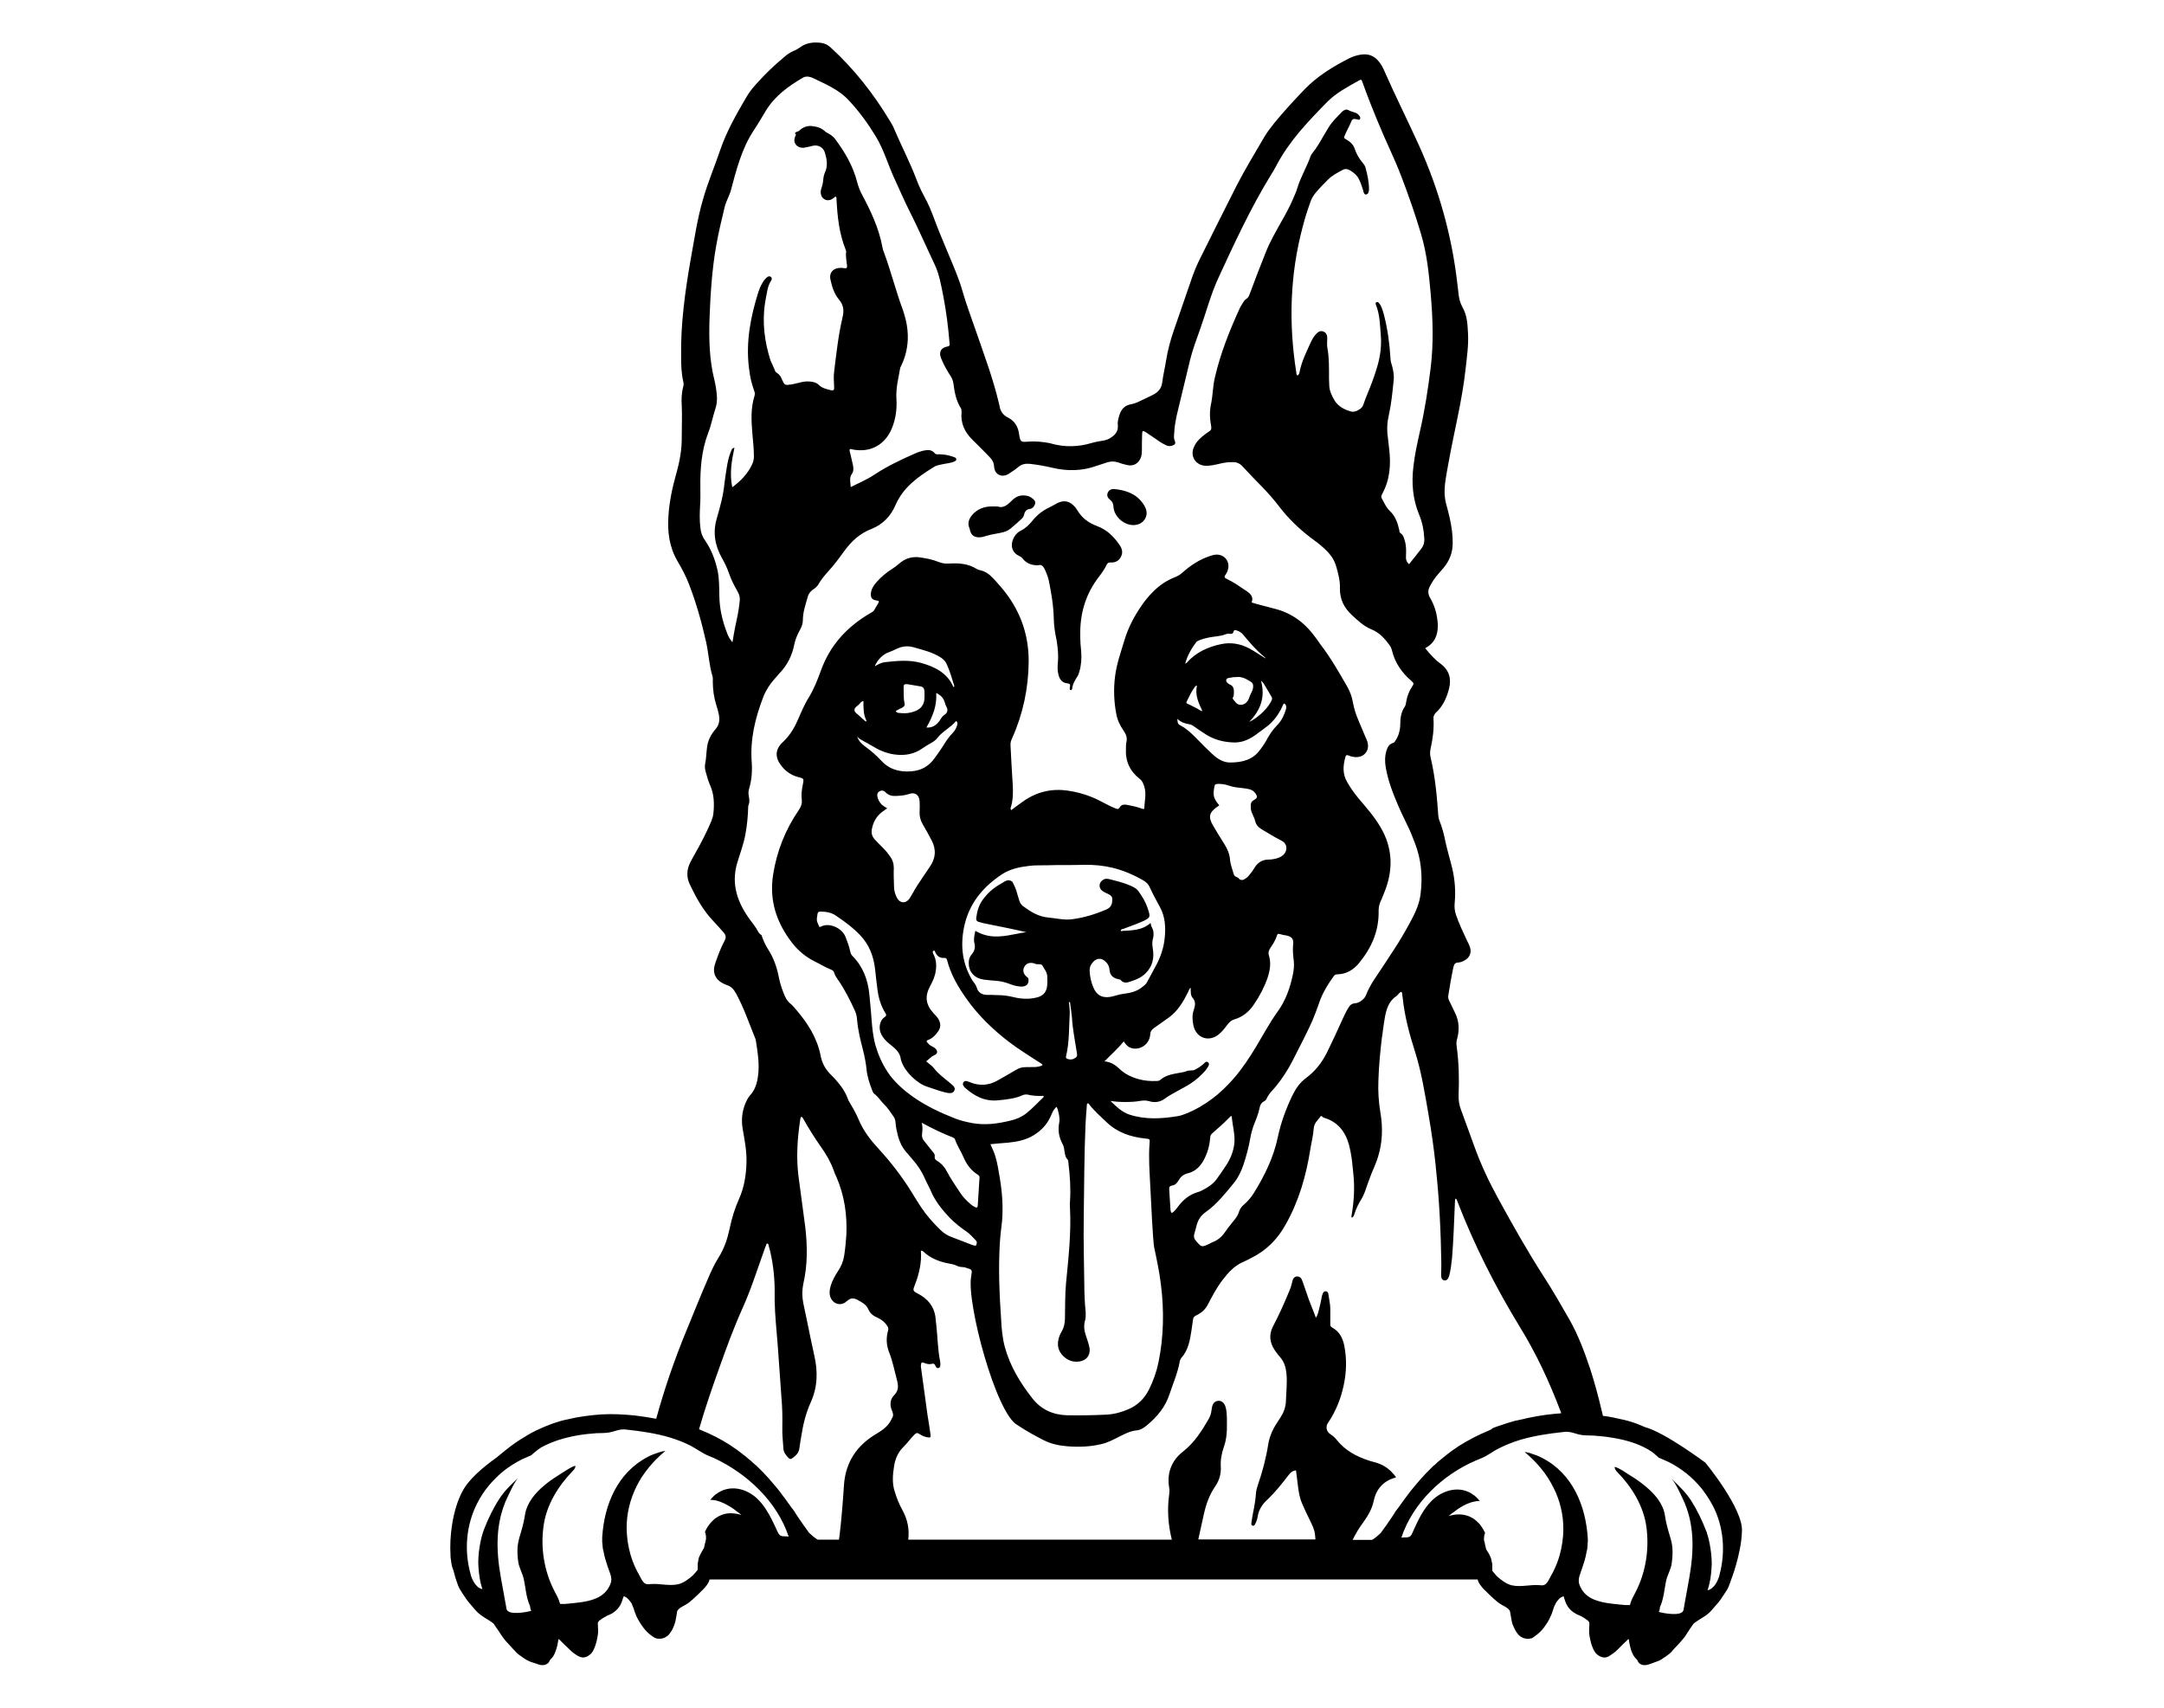 <?xml version="1.0" encoding="utf-8"?>
<!-- Generator: Adobe Illustrator 24.0.1, SVG Export Plug-In . SVG Version: 6.00 Build 0)  -->
<svg version="1.1" id="Layer_1" xmlns="http://www.w3.org/2000/svg" xmlns:xlink="http://www.w3.org/1999/xlink" x="0px" y="0px"
	 viewBox="0 0 990 781.2" style="enable-background:new 0 0 990 781.2;" xml:space="preserve">
<g>
	<path d="M467.1,242.7c-1.9,0.9-3.2,2.6-3.9,4.7c-0.9,2.9,0.2,5.6,3,6.9c0.7,0.3,1.3,0.7,1.7,1.3c1.7,2.1,4,3,6.9,3
		c1.8-0.6,2.6,0.6,3.3,2.1c0.7,1.6,1.3,3.1,1.7,4.8c1.2,5.9,2.2,11.8,2.3,17.9c0.1,2.9,0.5,5.8,1.1,8.6c0.2,0.8,0.3,1.6,0.4,2.4
		c0.4,2.7,0.6,5.5,0.4,8.2c-0.2,2-0.3,4,0.2,6c0.6,2.2,1.7,3.8,4.2,4c1,0.1,1.3,0.5,1.1,1.4c-0.1,0.3-0.1,0.6-0.1,0.9
		c0,0.4,0,0.8,0.5,0.8c0.3,0,0.5-0.3,0.6-0.6c0.2-2.3,1.4-4.1,2.6-6c0.3-0.6,0.5-1.2,0.7-1.9c0.9-3.1,1.1-6.3,0.8-9.5
		c-0.1-1.1-0.2-2.3-0.3-3.4c-0.1-1.8-0.1-3.5-0.1-5.3c0.1-9.3,2.8-17.7,8.5-25.1c1.3-1.7,2.6-3.5,3.5-5.4c0.4-0.9,0.9-1.3,2-1.2
		c2.1,0.1,3.8-0.8,4.7-2.8c0.9-1.9,0.4-3.6-0.7-5.2c-2.7-3.9-5.8-7-10.4-8.7c-3.8-1.4-6.9-3.7-9-7.3c-0.5-0.8-1.1-1.6-1.8-2.2
		c-2.1-2-4.5-2.3-7.2-1c-1.2,0.6-2.4,1.4-3.7,2c-3.3,1.5-5.9,3.7-8.1,6.5C470.6,240.2,469.1,241.7,467.1,242.7z"/>
	<path d="M443.8,242.8c0.6,2,1.8,2.9,3.9,3c0.9,0,1.8-0.1,2.6-0.4c2.3-0.7,4.7-1.2,7.1-1.6c0.2,0,0.3-0.1,0.5-0.1
		c1.6-0.3,3.2-0.9,4.4-1.9c1.7-1.4,3.4-2.9,5-4.4c0.6-0.5,1-1.1,1.2-1.9c0.3-1.5,1-2.5,2.7-2.7c1.3-0.2,2.2-1.4,2.4-2.7
		c0.1-1.1-0.9-1.8-1.7-2.4c-0.8-0.6-1.7-0.9-2.7-1c-2.6-0.4-4.7,0.6-6.4,2.4c-1.9,1.9-3.9,3.5-6.3,2.6c-1.7,0-2.8-0.1-3.9,0
		c-0.3,0-0.6,0.1-0.9,0.1c-2.6,0.4-4.9,1.5-6.7,3.5c-1.7,1.9-2.6,4-1.4,6.5C443.7,242.1,443.7,242.5,443.8,242.8z"/>
	<path d="M507.8,228.6c1.1,0.8,1.5,1.8,1.6,3.2c0.2,4.3,4.5,8.3,9,8.4c2,0,4.1-0.7,5.4-2.8c1.3-2.2,0.8-4.3-0.4-6.3
		c-0.2-0.3-0.4-0.6-0.6-0.9c-3.2-4.5-8-6-13.1-6.5c-1.5-0.1-2.6,0.7-3,1.9C506.3,226.8,506.8,227.8,507.8,228.6z"/>
	<path d="M681.3,664.6c0,0,0.1-0.1,0.1-0.1C681.4,664.5,681.4,664.5,681.3,664.6C681.3,664.6,681.3,664.6,681.3,664.6z"/>
	<path d="M320.3,664.5c0,0,0.1,0.1,0.1,0.1C320.4,664.6,320.4,664.6,320.3,664.5C320.4,664.5,320.4,664.5,320.3,664.5z"/>
	<path d="M780.2,669.1c0,0-18.4-13.8-27.7-16.3c-1.3-0.6-2.6-1.1-3.9-1.6c-1.2-0.5-2.4-0.8-3.7-1.2l-1.9-0.5l-0.5-0.1l-0.5-0.1
		l-0.9-0.2l-0.9-0.2c-0.3-0.1-0.6-0.1-0.9-0.2c-0.6-0.1-1.3-0.3-1.9-0.4c-1.3-0.2-2.5-0.5-3.8-0.6c-0.1,0-0.2,0-0.3,0
		c-0.2-0.9-0.3-1.7-0.6-2.6c-1.5-6.4-3.2-12.7-5.2-18.9c-2.6-7.7-5.4-15.3-9.4-22.4c-3.9-6.8-7.8-13.6-12-20.1
		c-7.3-11.3-13.9-23.1-20.4-34.9c-4.3-7.8-8.1-15.8-11.1-24.1c-2.1-5.7-4.1-11.4-6.2-17c-0.9-2.3-1.2-4.6-1.1-7
		c0.3-7.4,0.1-14.7-0.9-22.1c-0.2-1.3-0.1-2.5,0.3-3.7c1-3.9,0.8-7.7-0.9-11.3c-0.9-1.9-1.8-3.8-2.7-5.6c-0.5-0.9-0.7-1.8-0.5-2.8
		c0.7-4.3,1.4-8.5,2.3-12.7c0.3-1.3,0.7-2.2,2.3-2.2c0.9-0.1,1.9-0.4,2.7-0.9c2.5-1.3,3.5-3.7,2.5-6.4c-0.3-0.9-0.8-1.8-1.2-2.6
		c-1.8-3.9-3.7-7.8-5.1-11.9c-0.6-1.8-0.8-3.6-0.6-5.5c0.5-5.3,0.1-10.5-1.1-15.7c-1-4.2-2.3-8.3-3.2-12.6c-0.6-3.2-1.5-6.4-2.7-9.4
		c-0.3-0.7-0.4-1.4-0.5-2.2c-0.6-8.8-1.4-17.5-3.4-26.1c-0.4-1.5-0.5-3.1-0.1-4.6c1-4.5,1.6-9.1,1.3-13.7c-0.1-1,0.3-1.8,1-2.6
		c3.3-3,5-6.8,6.1-11c1.2-4.7,0.1-8.6-4-11.6c-2.6-1.9-4.7-4.3-6.9-7c4.4-2.3,5.8-6,5.8-10.4c0-0.8-0.1-1.6-0.2-2.4
		c-0.4-3.7-1.5-7.1-3.4-10.3c-1-1.8-1-3.5,0-5.3c0.5-0.9,1-1.8,1.6-2.7c1.3-2,3-3.7,4.5-5.5c2.8-3.3,4.3-7.1,4.3-11.5
		c0-1.8-0.1-3.6-0.3-5.3c-0.5-4.2-1.5-8.2-2.6-12.2c-0.9-3.2-1-6.5-0.6-9.7c0.5-3.8,1.2-7.5,1.9-11.2c2.5-13.7,6-27.3,7.5-41.3
		c0.6-5.4,1.4-10.8,1.1-16.2c-0.2-4.1-0.4-8.3-2.5-11.9c-1.2-2.2-1.7-4.4-1.9-6.8c-0.1-1.4-0.4-2.8-0.5-4.2
		c-2.5-21.8-8.4-42.8-17.4-62.8c-5.2-11.5-10.9-22.8-16-34.4c-0.6-1.4-1.3-2.7-2.2-3.9c-2.2-2.9-5-4.1-8.6-3.5
		c-1.8,0.3-3.5,0.8-5.1,1.6c-7.5,3.8-14.7,8.2-20.6,14.3c-4.7,4.9-9.3,9.9-13.6,15.1c-1.7,2.1-3.3,4.2-4.7,6.5
		c-4.3,7.4-8.8,14.7-12.7,22.3c-5.6,11.1-11.2,22.2-16.7,33.3c-1.5,3-2.8,6.1-3.9,9.3c-2.7,7.7-5.3,15.5-8,23.2
		c-1.7,4.8-3,9.7-3.8,14.7c-0.5,3.2-1.3,6.4-1.7,9.7c-0.4,3-2.1,4.6-4.6,5.8c-2.2,1.1-4.4,2.1-6.7,3.2c-0.9,0.4-1.8,0.7-2.8,0.9
		c-2.8,0.4-4.5,2.1-5.4,4.7c-0.5,1.6-1,3.2-0.8,4.8c0.3,3.3-1.6,4.9-4,6.3c-0.6,0.3-1.2,0.5-1.9,0.7c-2.1,0.4-4.3,0.7-6.3,1.3
		c-6.1,1.8-12.2,1.9-18.3,0.2c-0.2-0.1-0.4-0.1-0.7-0.2c-3.2-0.6-6.3-0.9-9.5-0.7c-3.8,0.3-3.9,0.3-4.5-3.6c-0.5-3.3-2-5.8-4.9-7.3
		c-2.3-1.1-3.6-2.8-4-5.3c-0.1-0.4-0.2-0.9-0.3-1.3c-2.7-11.5-6.9-22.5-10.7-33.6c-2-5.8-4.2-11.6-5.9-17.5
		c-1.6-5.7-4-11.2-6.3-16.7c-2.2-5.4-4.6-10.8-6.6-16.3c-1.3-3.6-2.8-7.2-4.7-10.6c-1.4-2.6-2.6-5.2-3.6-7.9
		c-3-7.9-6.9-15.3-10.2-23.1c-0.5-1.3-1.3-2.5-2-3.7c-7.5-12.4-16.3-23.6-27-33.4c-1.2-1.1-2.7-1.9-4.4-2.1
		c-3.5-0.4-6.8-0.1-9.8,2.2c-0.7,0.5-1.5,1-2.3,1.3c-1.4,0.6-2.7,1.3-3.8,2.2c-5.6,4.6-10.9,9.7-15.6,15.3c-0.8,1-1.5,2-2.2,3.1
		c-4.7,8-9.4,16.1-12.4,24.9c-2.6,7.7-5.8,15.1-8,23c-2.6,9-3.9,18.3-5.6,27.5c-2.5,14.4-4.5,29-4.3,43.7c0,4,0.1,7.9,1,11.8
		c0.2,0.7,0.2,1.5,0,2.2c-0.8,2.9-0.9,5.9-0.7,8.9c0.2,4.6,0,9.2,0,13.8c0.1,5.9-0.9,11.5-2.5,17.1c-1.8,6.4-3.2,12.9-3.6,19.5
		c-0.5,7.2,0.4,14.1,4.1,20.5c2,3.4,3.9,6.9,5.3,10.6c3.3,8.5,5.8,17.4,7.8,26.3c1.2,5.3,1.4,10.8,3,16c0.2,0.7,0.1,1.5,0.1,2.2
		c0,3.7,0.5,7.3,1.6,10.8c0.5,1.5,0.9,3,1.2,4.5c0.4,2.4,0.2,4.6-1.6,6.6c-2.2,2.5-3.6,5.5-3.9,8.8c-0.3,2.3-0.3,4.7-0.8,7
		c-0.3,1.4,0,2.8,0.4,4.2c0.6,2,1.1,4,2,5.9c1.7,4,1.8,8.1,1.4,12.3c-0.1,1.4-0.5,2.6-1,3.9c-2.2,5.2-4.8,10.2-7.6,15.1
		c-0.7,1.2-1.4,2.5-2,3.7c-1.7,3.3-1.8,6.8-0.2,10.1c2.9,6.1,6.1,11.9,10.8,16.8c1.6,1.7,3.1,3.4,4.6,5.1c1.1,1.2,1.3,2.4,0.5,3.8
		c-1.7,3.2-3,6.6-4.2,10.1c-1.5,4.1-0.4,7.4,3.4,9.4c0.6,0.3,1.2,0.6,1.8,0.8c2,0.6,3.2,2,4.2,3.8c3.6,6.5,5.9,13.5,8.7,20.3
		c0.2,0.4,0.3,0.8,0.4,1.3c0.7,4.6,1.5,9.3,1.2,14c-0.3,4-1,8-3.9,11.1c-1,1.1-1.6,2.5-2.2,3.9c-1.5,3.8-1.8,7.6-1.1,11.6
		c0.9,5.1,1.9,10.3,1.7,15.5c-0.2,5.5-1,10.9-3.3,16.1c-2,4.4-3.4,9-4.4,13.8c-1,4.7-2.5,9.2-5.1,13.3c-1.9,3-3.4,6.3-4.8,9.6
		c-3.5,8-6.7,16.1-10,24.1c-5.4,13.1-10,26.5-13.7,40c-3.2-0.6-6.4-1.1-9.7-1.5c-5.1-0.5-10.2-0.8-15.3-0.5
		c-2.6,0.2-5.1,0.4-7.7,0.8c-1.3,0.2-2.5,0.4-3.8,0.6c-0.6,0.1-1.3,0.3-1.9,0.4c-0.3,0.1-0.6,0.1-0.9,0.2l-0.9,0.2l-0.9,0.2
		l-0.5,0.1l-0.5,0.1l-1.9,0.5c-1.2,0.4-2.5,0.8-3.7,1.2c-2.4,0.9-4.8,1.9-7.1,3c-2.3,1.1-4.5,2.4-6.7,3.8l-0.8,0.5l-0.8,0.5
		c-0.5,0.4-1.1,0.7-1.6,1.1c-1,0.7-2.1,1.5-3.1,2.3c-1,0.8-2,1.6-3,2.4c-0.8,0.6-1.5,1.3-2.3,1.9c-6.2,4.4-12.7,9.9-15.6,15.5
		c-4.6,8.7-5.9,20.9-5.4,28.9c0,0.2,0,0.4,0,0.6c0,0.6,0.1,1.2,0.2,1.7c0.2,2.1,0.6,3.7,1.1,4.7c0.2,0.9,0.5,1.7,0.7,2.6
		c0.2,0.8,0.4,1.5,0.7,2.3c0.3,0.8,0.6,1.7,0.9,2.5c0.5,1.2,1.2,2.2,1.9,3.3c0.5,0.7,0.9,1.4,1.4,2.1c0.9,1.4,2.1,2.7,3.2,4
		c0.4,0.5,0.8,1,1.3,1.5c0.9,1.1,2,2,3.2,2.8c1.1,0.8,2.2,1.4,3.3,2.1c0.6,0.4,1.1,0.8,1.7,1.2c0.1,0.1,0.2,0.3,0.3,0.4
		c0.7,1.1,1.5,2.1,2.2,3.2c0.4,0.6,0.7,1.1,1.1,1.7c0.3,0.5,0.7,0.9,1,1.4c0.8,1.1,1.7,2.1,2.7,3.1c0.8,0.9,1.6,1.8,2.5,2.7
		c0.2,0.2,0.4,0.5,0.6,0.7c0.3,0.2,0.5,0.5,0.8,0.7c0.3,0.3,0.6,0.5,0.9,0.7c0.2,0.2,0.5,0.4,0.7,0.5c1,0.7,2,1.5,3.2,2
		c0.9,0.5,2,0.8,3,1.1c1.1,0.4,2.3,0.9,3.5,0.9c0,0,0,0,0,0c0.9,0,1.8-0.3,2.5-0.9c0.3-0.3,0.5-0.6,0.7-1c0.1-0.2,0.2-0.4,0.3-0.6
		c0.2-0.2,0.4-0.4,0.6-0.6c0.2-0.2,0.4-0.4,0.5-0.6c0.4-0.4,0.6-1,0.9-1.5c0.5-1.1,0.9-2.3,1.2-3.5c0.2-1.1,0.5-2.2,0.6-3.3
		c0.2,0.2,0.4,0.4,0.7,0.6c1.2,1.2,2.4,2.4,3.6,3.5c0.7,0.6,1.3,1.3,2,1.9c0.6,0.5,1.4,1,2.1,1.5c0.8,0.5,1.7,0.9,2.7,1
		c1.1,0,2.1-0.4,3-1.1c1.5-1,2.2-2.8,2.8-4.5c0.3-0.8,0.5-1.7,0.7-2.6c0.2-1,0.4-1.9,0.5-2.9c0-0.8,0.1-1.5,0-2.3
		c0-0.7-0.1-1.4-0.1-2c0-0.1,0-0.2,0-0.3c0,0,0,0,0-0.1c0,0,0-0.1,0-0.1c0-0.1,0.1-0.1,0.1-0.2c0.1-0.2,0.3-0.4,0.4-0.6
		c0,0,0.1-0.1,0.1-0.1c0.4-0.3,0.7-0.5,1.1-0.8c0.4-0.2,0.7-0.5,1.1-0.7c0.5-0.3,1-0.5,1.4-0.8c0.5-0.2,0.9-0.4,1.4-0.6
		c0.6-0.3,1.2-0.6,1.7-1c0.6-0.4,1.2-1,1.7-1.5c0.9-1,1.6-2.2,2-3.4c0.2-0.6,0.4-1.2,0.6-1.8c0.1-0.2,0.2-0.4,0.2-0.6c0,0,0,0,0.1,0
		c0.3,0.1,0.6,0.2,0.9,0.4c0.1,0.1,0.2,0.1,0.3,0.2c0.1,0.1,0.2,0.1,0.3,0.2c0.2,0.2,0.5,0.5,0.7,0.7c0.4,0.5,0.7,0.9,1.1,1.4
		c0.2,0.3,0.4,0.6,0.5,1c0.2,0.6,0.5,1.2,0.7,1.7c0.2,0.8,0.5,1.6,0.8,2.4c0.3,0.9,0.7,1.7,1.2,2.6c0.4,0.8,0.9,1.5,1.4,2.3
		c0.5,0.8,1.1,1.5,1.7,2.3c1.2,1.4,2.6,2.6,4.2,3.6c0.5,0.3,1.1,0.5,1.6,0.6c0.5,0,1,0,1.5,0c1.1-0.1,2.2-0.6,3.1-1.3
		c0.7-0.6,1.2-1.3,1.7-2.1c0.3-0.5,0.6-1,0.8-1.5c0.5-1,0.8-2.1,1.1-3.1c0.1-0.5,0.2-1.1,0.3-1.6c0.2-1,0.3-1.9,0.5-2.9
		c0-0.1,0-0.2,0.1-0.2c0,0,0-0.1,0-0.1c0,0,0-0.1,0.1-0.1c0.1-0.1,0.1-0.2,0.2-0.3c0.2-0.2,0.4-0.4,0.6-0.6c0.2-0.2,0.4-0.3,0.7-0.5
		c0.6-0.4,1.2-0.7,1.9-1.1c0.7-0.4,1.4-0.8,2-1.3c1.3-1.1,2.6-2.2,3.8-3.4c0.5-0.5,1-1,1.5-1.5c0.5-0.5,1.1-1,1.6-1.6
		c0.8-0.9,1.5-1.8,2-2.9c0.1-0.3,0.2-0.6,0.3-1h351.4c0.1,0.3,0.2,0.7,0.3,1c0.5,1.1,1.2,2,2,2.9c0.5,0.6,1.1,1.1,1.6,1.6
		c0.5,0.5,1,1,1.5,1.5c1.2,1.2,2.5,2.3,3.8,3.4c0.6,0.5,1.3,0.9,2,1.3c0.6,0.3,1.3,0.7,1.9,1.1c0.2,0.2,0.5,0.3,0.7,0.5
		c0.2,0.2,0.4,0.4,0.6,0.6c0.1,0.1,0.1,0.2,0.2,0.3c0,0,0,0.1,0.1,0.1c0,0,0,0.1,0,0.1c0,0.1,0,0.2,0.1,0.2c0.2,1,0.3,1.9,0.5,2.9
		c0.1,0.5,0.2,1.1,0.3,1.6c0.2,1.1,0.6,2.1,1.1,3.1c0.3,0.5,0.5,1,0.8,1.5c0.5,0.8,1,1.5,1.7,2.1c0.9,0.7,1.9,1.2,3.1,1.3
		c0.5,0.1,1,0.1,1.5,0c0.6-0.1,1.2-0.2,1.6-0.6c1.5-1,3-2.2,4.2-3.6c0.6-0.7,1.2-1.5,1.7-2.3c0.5-0.7,1-1.5,1.4-2.3
		c0.4-0.8,0.8-1.7,1.2-2.6c0.3-0.8,0.5-1.6,0.8-2.4c0.2-0.6,0.4-1.2,0.7-1.7c0.2-0.3,0.3-0.6,0.5-1c0.3-0.5,0.7-1,1.1-1.4
		c0.2-0.2,0.4-0.5,0.7-0.7c0.1-0.1,0.2-0.1,0.3-0.2c0.1-0.1,0.2-0.1,0.3-0.2c0.3-0.1,0.6-0.2,0.9-0.4c0,0,0,0,0.1,0
		c0.1,0.2,0.2,0.4,0.2,0.6c0.2,0.6,0.4,1.2,0.6,1.8c0.5,1.3,1.1,2.4,2,3.4c0.5,0.6,1.1,1.1,1.7,1.5c0.6,0.4,1.1,0.7,1.7,1
		c0.5,0.2,0.9,0.4,1.4,0.6c0.5,0.2,1,0.5,1.4,0.8c0.4,0.2,0.8,0.4,1.1,0.7c0.4,0.3,0.8,0.5,1.1,0.8c0,0,0.1,0.1,0.1,0.1
		c0.2,0.2,0.3,0.4,0.4,0.6c0,0.1,0.1,0.1,0.1,0.2c0,0,0,0.1,0,0.1c0,0,0,0,0,0.1c0,0.1,0,0.2,0,0.3c0,0.7,0,1.4-0.1,2
		c0,0.8,0,1.5,0,2.3c0.1,1,0.3,1.9,0.5,2.9c0.2,0.9,0.4,1.8,0.7,2.6c0.6,1.7,1.3,3.4,2.8,4.5c0.9,0.6,1.9,1.1,3,1.1
		c1,0,1.9-0.4,2.7-1c0.7-0.5,1.4-0.9,2.1-1.5c0.7-0.6,1.4-1.2,2-1.9c1.2-1.2,2.4-2.4,3.6-3.5c0.2-0.2,0.4-0.4,0.7-0.6
		c0.1,1.1,0.4,2.2,0.6,3.3c0.3,1.2,0.6,2.4,1.2,3.5c0.2,0.5,0.5,1,0.9,1.5c0.2,0.2,0.3,0.4,0.5,0.6c0.2,0.2,0.4,0.4,0.6,0.6
		c0.1,0.2,0.2,0.4,0.3,0.6c0.2,0.4,0.4,0.7,0.7,1c0.6,0.6,1.6,0.9,2.5,0.9c0,0,0,0,0,0c1.2,0,2.4-0.5,3.5-0.9c1-0.4,2-0.7,3-1.1
		c1.1-0.5,2.1-1.3,3.2-2c0.2-0.2,0.5-0.3,0.7-0.5c0.3-0.2,0.6-0.5,0.9-0.7c0.3-0.2,0.5-0.5,0.8-0.7c0.2-0.2,0.4-0.5,0.6-0.7
		c0.8-0.9,1.6-1.8,2.5-2.7c0.9-1,1.8-2,2.7-3.1c0.4-0.4,0.7-0.9,1-1.4c0.4-0.6,0.7-1.1,1.1-1.7c0.7-1.1,1.4-2.1,2.2-3.2
		c0.1-0.1,0.2-0.3,0.3-0.4c0.6-0.4,1.1-0.8,1.7-1.2c1.1-0.7,2.2-1.4,3.3-2.1c1.2-0.8,2.3-1.7,3.2-2.8c0.4-0.5,0.9-1,1.3-1.5
		c1.1-1.3,2.3-2.5,3.2-4c0.5-0.7,0.9-1.4,1.4-2.1c0.7-1,1.4-2.1,1.9-3.3c0.3-0.8,0.6-1.7,0.9-2.5c0,0,4.8-12.2,5.1-22.5
		C797.7,690.3,780.2,669.1,780.2,669.1z M346.7,425.9c-0.9-1.7-2.1-3.2-3.3-4.8c-5.9-7.9-9.1-16.5-6.1-26.5
		c1.3-4.3,2.9-8.5,3.7-12.9c0.8-4.3,1.2-8.6,1.3-13c0.4-0.9,0.6-1.8,0.5-2.9c-0.1-1-0.3-1.9-0.4-2.9c0-0.7,0.1-1.4,0.3-2.1
		c1.2-4,1.5-8,1.2-12.2c-0.8-10.4,1.6-20.2,5.3-29.8c1.2-3.1,3-5.8,5.2-8.3c0.7-0.7,1.3-1.5,1.9-2.2c3.8-3.8,6.1-8.4,7.1-13.6
		c0.5-2.4,1.5-4.7,2.7-6.8c0.7-1.3,1.2-2.7,1.2-4.2c0-3.8,1.3-7.3,2.3-10.9c0.4-1.4,1.4-2.5,2.6-3.3c0.9-0.6,1.7-1.3,2.2-2.2
		c1.2-2.1,2.7-3.9,4.3-5.7c2.8-3,5.2-6.3,7.6-9.6c3.2-4.4,7.1-8,12.3-10c5.3-2.1,8.9-5.9,11.1-11c3.5-8.1,10.3-12.9,17.4-17.3
		c0.9-0.6,1.9-0.9,3-1.1c0.6-0.1,1.2-0.3,1.9-0.4c1.1-0.2,2.1-0.3,3.2-0.6c0,0,0,0,0,0c0.5-0.1,0.9-0.3,1.4-0.5
		c0.4-0.2,0.9-0.4,0.9-0.9c0-0.6-0.4-0.9-1-1.1c-1.7-0.6-3.5-1.1-5.3-1.2c-0.5,0-1.1-0.1-1.6-0.1c-0.7,0-1.5,0.2-2-0.5
		c-1.3-1.6-3.1-1.6-4.9-1.2c-1.4,0.3-2.9,0.8-4.2,1.4c-6.4,2.8-12.7,5.8-18.6,9.7c-3.3,2.2-6.9,3.7-10.7,5.6c-0.1-2.2-0.8-4.1,0.5-6
		c0.9-1.2,0.8-2.7,0.5-4.1c-0.3-1.6-0.8-3.2-1.1-4.8c-0.2-0.8-0.5-1.5-0.4-2.3c0.5-0.4,0.9-0.1,1.3,0c8.1,1.6,14.8-2,18-9.6
		c1.8-4.4,2.4-8.9,2.1-13.6c-0.3-4.8,0.9-9.3,1.7-13.9c0-0.3,0.2-0.6,0.3-0.8c2-4,3-8.1,3.2-12.4c0.1-2.9-0.2-5.9-0.9-8.9
		c-0.4-1.5-0.8-3-1.3-4.5c-3.3-8.8-5.5-17.9-8.8-26.7c-0.3-0.7-0.5-1.4-0.6-2.1c-1.6-8.7-5.3-16.5-9.4-24.2
		c-0.9-1.7-1.6-3.5-2.1-5.4c-1.9-7.5-5.7-14-10.3-20.1c-1.1-1.4-2.6-2.2-4.1-3c-1.5-1.5-3.5-2.4-5.6-2.6c-2.6-0.6-5,0.4-6.7,2.1
		c-0.4,0.2-0.8,0.3-1.2,0.5c-0.3,0.1-0.7,0.3-0.5,0.8c0.1,0.2,0.2,0.3,0.4,0.4c-0.3,0.4-0.5,0.9-0.6,1.4c-0.1,0.4-0.2,0.8-0.2,1.2
		c0,2,1.9,3.6,4.3,3.4c1.4-0.2,2.8-0.6,4.1-0.9c2.5-0.6,4.9,0.7,5.6,3.2c0.9,3,1.4,6,0,9c-0.5,1.1-0.7,2.3-0.8,3.5
		c-0.1,1.3-0.4,2.5-0.8,3.7c-0.3,0.8-0.4,1.6-0.3,2.4c0.3,2.6,2.9,3.9,5.1,2.6c0.6-0.3,1.1-0.8,1.6-1.2c0.7,0.3,0.4,0.9,0.5,1.4
		c0.4,7.8,1.2,15.4,4.1,22.7c0.1,0.3,0.3,0.7,0.3,1.1c-0.3,2.2,0.2,4.3,0.4,6.4c0.1,1.1-0.2,1.3-1.2,1.2c-0.9-0.2-1.8-0.2-2.7-0.1
		c-2.8,0.4-4.3,2.5-3.7,5.2c0.7,3.3,1.7,6.6,3.9,9.2c2.2,2.6,2.4,5.1,1.6,8.4c-1.9,8.1-2.8,16.4-3.8,24.7c-0.3,2.2-0.1,4.5,0,6.7
		c0.1,1.8-0.2,2-1.9,1.6c-1.9-0.5-3.7-0.9-5.2-2.4c-1.1-1.1-2.8-1.4-4.4-1.5c-1.6-0.1-3.1,0.2-4.6,0.6c-1.2,0.3-2.5,0.6-3.7,0.8
		c-2.7,0.4-2.9,0.3-4-2.2c-0.5-1.2-1.1-2.3-2.2-3c-0.4-0.2-0.7-0.5-0.9-0.8c-0.7-1.7-1.4-3.3-2.2-5c-2.7-8.5-3.9-17.3-2.5-26.3
		c0.3-1.8,0.6-3.7,1-5.5c0.3-1.6,0.8-3.2,1.7-4.6c0.4-0.6,0.6-1.3,0-1.8c-0.7-0.6-1.4-0.2-2,0.3c-0.2,0.2-0.4,0.4-0.5,0.5
		c-0.6,0.6-1.1,1.3-1.5,2.1c-0.8,1.3-1.3,2.7-1.8,4.1c-3.5,11.2-5.7,22.5-4.3,34.3c0.3,2.3,0.6,4.6,1.2,6.8c0.3,1.2,0.7,2.4,1.1,3.6
		c0.3,0.8,0.6,1.7,0.3,2.6c-1.8,5.7-1.5,11.5-1,17.3c0.3,3.5,0.7,7,0.7,10.5c0,1.4-0.3,2.6-0.9,3.8c-2,4.2-5.1,7.4-9,10.3
		c-1.3-6.2-0.3-12.1,1-18.1c-1.2,0.2-1.3,1-1.6,1.7c-1,2.4-1.5,4.8-1.9,7.3c-0.4,2.5-0.8,5-1.1,7.5c-0.5,5.4-2,10.7-3.5,15.9
		c-1.9,6.5-0.8,12.5,2.5,18.3c1.2,2.1,2.2,4.2,3,6.5c1,3,2.5,5.9,4.1,8.7c0.8,1.4,1.1,2.7,0.9,4.3c-0.2,2.1-0.5,4.1-0.9,6.2
		c-0.9,4.1-1.7,8.1-2.4,12.6c-1.3-1.5-2-2.8-2.5-4.3c-2.1-5.4-3.4-10.9-3.5-16.7c-0.1-4.1,0-8.2-0.9-12.2c-1.1-4.7-2.8-9.3-5.6-13.3
		c-1.3-1.8-2-3.8-2.2-6c-0.4-3.4-0.3-6.8-0.1-10.3c0.2-2.7,0.1-5.4,0.1-8c-0.1-8.5,0.5-16.9,3.6-25c1.4-3.6,2.1-7.4,3.3-11.1
		c1.1-3.2,0.7-6.5,0.2-9.7c-0.2-1.2-0.4-2.4-0.7-3.5c-2.3-9.2-2.5-18.6-2.2-27.9c0.4-11.1,1.1-22.2,3-33.1
		c1.1-6.3,2.6-12.5,4.1-18.7c0.2-0.9,2.4-5.8,2.5-6.3c2.6-9.7,5-19.5,10.6-28c2-3,3.8-6.1,5.6-9.1c4.1-6.7,10.2-11.1,16.8-15
		c1-0.6,2.1-0.7,3.2-0.4c0.4,0.1,0.9,0.2,1.3,0.4c5.9,2.9,12,5.3,16.6,10.3c4.7,5,8.7,10.5,12.3,16.4c3.9,6.4,5.8,13.6,9,20.3
		c2.2,4.7,4.2,9.5,6.6,14.2c4,7.9,7.5,16,11.3,24c2.2,4.5,3,9.5,4,14.4c1.4,7.2,2.3,14.4,2.9,21.7c0.1,0.8,0.2,1.4-0.9,1.6
		c-3,0.5-4.1,2.5-3,5.3c1.1,2.8,2.6,5.5,4.3,8.1c0.8,1.2,1.2,2.3,1.4,3.7c0.5,3.9,1.2,7.6,3.3,11c0.4,0.6,0.4,1.2,0.4,1.9
		c-0.5,5.1,1.4,9.1,4.9,12.6c2.2,2.2,4.5,4.4,6.7,6.7c0.6,0.6,1.1,1.2,1.6,1.7c1.1,1.2,1.6,2.4,1.7,4c0.2,3.6,3.5,5.2,6.6,3.3
		c1.5-1,3-1.9,4.4-3.1c1.6-1.4,3.3-1.7,5.4-1.5c3.5,0.4,6.9,1,10.3,1.8c6.8,1.6,13.6,1.5,20.2-0.9c1.6-0.6,3.3-1,4.9-1.6
		c1.6-0.5,3.2-0.5,4.8,0c1.3,0.5,2.7,0.9,4.1,1.2c3,0.8,5.5-0.7,6.5-3.6c0.3-1,0.4-2,0.4-3.1c0-2.4,0-4.8,0.1-7.1
		c0-1.9,0.3-2.1,1.8-1.1c2,1.3,4,2.7,5.9,4c1,0.7,2,1.3,3.1,1.8c0.9,0.5,1.8,0.6,2.8,0.3c1.6-0.5,1.9-1,1.2-2.7
		c-0.3-0.7-0.2-1.3-0.2-2c0.1-2.2,0.3-4.3,0.7-6.4c0.2-1.2,0.4-2.3,0.7-3.5c2-8.2,3.9-16.3,5.9-24.5c1.2-4.9,3-9.6,4.7-14.4
		c2.8-7.9,4.9-16,8.4-23.5c7.3-15.8,14.6-31.6,23.7-46.5c1-1.6,2-3.2,2.8-4.8c5.9-11.2,14.5-20.1,23.2-29c4.1-4.1,9.2-6.8,14.2-9.6
		c1.4-0.8,1.5-0.7,2,0.9c2.3,6.4,4.8,12.7,7.4,18.9c3.3,8.1,7.3,16,10.4,24.2c3.3,8.7,6.4,17.5,9,26.4c2.6,8.8,3.5,17.8,4.3,26.8
		c1,11.4,1.4,22.8,0,34.1c-1.2,9.7-2.7,19.4-4.9,29c-1.2,5.4-2.4,10.7-3,16.2c-0.9,7.5-0.3,14.8,2.6,21.9c1.5,3.5,2.2,7.2,2.4,11.1
		c0.1,1.6-0.3,3.1-1.3,4.4c-1.9,2.4-3.7,4.8-5.7,7.2c-1.1-1-1.5-2.1-1.4-3.5c0.1-2.4,0.2-4.8-0.5-7.1c-0.4-1.4-0.7-2.8-2-3.6
		c-0.6-0.4-0.5-1-0.6-1.6c-0.7-3.2-1.8-6.2-4.3-8.6c-1.7-1.6-2.6-3.8-3.7-5.8c-0.3-0.6-0.2-1.1,0.1-1.7c3.7-6.6,4.2-13.7,3.3-21
		c-0.2-1.8-0.4-3.6-0.6-5.3c-0.5-3.4-0.3-6.8,0.5-10.2c1.1-4.9,1.6-10,2.1-15c0.2-1.6,0.2-3.2-0.1-4.8c-0.1-0.9-0.4-1.8-0.6-2.7
		c-0.1-0.2-0.2-0.5-0.2-0.7c-0.4-0.9-0.4-1.9-0.5-2.8c-0.4-6.7-1.3-13.3-3-19.8c-0.4-1.4-0.8-2.9-1.5-4.2c-0.2-0.4-0.5-0.8-0.8-1.1
		c-0.3-0.4-0.7-0.6-1.2-0.3c-0.4,0.2-0.3,0.6-0.2,1c1.9,4.6,1.9,9.4,2.3,14.2c0.4,4.9-0.3,9.6-1.6,14.1c-0.7,2.4-1.5,4.8-2.4,7.2
		c-1.3,3.5-2.9,7-4.1,10.6c-0.5,1.6-3.6,3.3-5.3,2.9c-3.1-0.8-6-2.3-7.7-5c-1.3-2.2-2.5-4.6-2.5-7.3c0-0.9-0.1-1.8-0.1-2.7
		c0-4.8,0.1-9.7-0.8-14.5c-0.2-1.3,0-2.7,0-4c0-1.4-0.4-2.6-1.7-3.1c-1.4-0.6-2.5,0.1-3.4,1.1c-1,1-1.7,2.3-2.3,3.5
		c-2,4.4-4.2,8.7-5.2,13.5c-0.1,0.7-0.2,1.5-1,2c-0.6-0.4-0.5-1-0.6-1.6c-3.5-22.4-2.9-44.6,3-66.6c1-3.9,2.2-7.7,3.6-11.5
		c0.5-1.4,1.3-2.7,2.2-3.8c1.8-2.2,3.8-4.2,5.8-6.2c1.9-1.9,4.3-3.1,6.7-4.4c1.3-0.7,2.5-0.3,3.6,0.4c1.6,1,3,2.2,3.8,3.9
		c0.8,1.6,1.4,3.3,1.9,5c0.1,0.5,0.2,1,0.5,1.5c0.4,0.7,1.2,0.6,1.7,0c0.1-0.1,0.1-0.2,0.2-0.3c0.2-0.5,0.3-1.1,0.3-1.6
		c0-3.4-0.7-6.6-1.6-9.9c-0.2-0.8-0.7-1.5-1.2-2.1c-1.7-2-3-4.2-3.8-6.7c-0.6-1.7-1.9-3-3.5-3.9c-1.5-0.9-1.5-0.9-0.8-2.5
		c0.8-1.9,1.9-3.7,2.7-5.7c0.5-1.4,1.1-1.6,2.7-1.2c0,0,0,0,0.1,0c0.5,0.1,0.9,0.5,1.3-0.2c0.3-0.5,0-1-0.3-1.4
		c-0.4-0.6-0.9-1-1.5-1.3c-1.2-0.5-2.5-0.7-3.7-1.4c-1-0.5-2.1,0.2-2.8,0.9c-2.2,2.3-4.6,4.5-6.2,7.3c-0.7,1.3-1.6,2.5-2.3,3.8
		c-1.5,2.7-3.1,5.4-5.1,7.9c-0.3,0.3-0.5,0.7-0.7,1.2c-1.8,5.1-4.7,9.8-6.2,15c-0.5,1.7-1.3,3.2-1.9,4.7c-0.8,1.9-1.7,3.7-2.6,5.4
		c0,0,0,0,0,0c-0.7,1.4-1.5,2.8-2.3,4.2c0,0,0,0,0,0c-2.7,4.9-5.6,9.7-7.6,14.9c-2.5,6.2-4.9,12.5-7.2,18.7c-0.4,1-0.7,1.9-1.7,2.5
		c-0.7,0.4-1.2,1.2-1.6,1.9c-0.6,1-1.2,1.9-1.6,2.9c-4.5,9.9-8.5,20-11,30.6c-0.5,2-0.8,4.1-1,6.2c-0.2,2.4-0.5,4.7-1,7.1
		c-0.6,3.2-0.4,6.4,0.2,9.5c0.2,1.1,0,1.8-1,2.4c-1.1,0.7-2.2,1.5-3.2,2.4c0,0,0,0,0,0c-1.6,1.3-2.9,2.8-3.7,4.7
		c-1.8,3.9,0.5,7.9,4.6,8.5c1.4,0.2,2.7,0,4-0.2c1.5-0.3,3.1-0.6,4.6-1c0.2,0,0.4-0.1,0.7-0.1c1.5-0.3,2.9-0.3,4.4-0.3
		c1.5,0.1,2.6,0.6,3.7,1.7c2.9,3.1,5.8,6.2,8.8,9.2c2.9,3,5.7,6.1,8.2,9.4c4.1,5.4,8.9,10,14.2,14.1c1.5,1.2,3.1,2.2,4.5,3.4
		c3.1,2.6,6.1,5.5,7.3,9.6c1,3.4,1.9,6.8,1.8,10.3c-0.1,4.9,1.8,8.8,5.3,12.1c2.8,2.6,5.5,5.2,9.1,6.7c3.6,1.4,6.2,4.3,8.4,7.4
		c0.5,0.7,0.8,1.4,1,2.2c1.3,5.6,4.5,10.2,8.8,13.9c1.2,1.1,1.4,1.3,0.4,2.7c-1.4,2.1-2.3,4.5-2.7,7c-0.1,0.7-0.2,1.5-0.6,2.1
		c-1.7,2.4-2.1,5.2-2.1,8.1c0,1.6-0.3,3.2-0.8,4.7c-0.3,0.9-0.7,1.7-1.2,2.5c-0.4,0.6-0.6,1.2-1.4,1.4c-1.7,0.5-2.4,1.9-2.9,3.4
		c-0.8,2.6-0.8,5.3-0.3,8c1.1,6.2,3.4,12,5.9,17.8c1.2,2.8,2.6,5.5,3.9,8.3c1.3,2.6,2.4,5.3,3.4,8c3,7.6,3.7,15.4,2.7,23.5
		c-0.5,4.3-2.2,8.2-4.2,11.9c-2.1,4-4.3,7.8-6.7,11.6c-3.4,5.3-6.9,10.6-10.4,15.8c-1.5,2.3-2.8,4.7-3.8,7.3
		c-0.6,1.5-3.1,3.4-4.7,3.4c-1.4,0.1-2.4,0.7-3.1,1.9c-1.1,1.7-1.9,3.5-2.8,5.4c-2.3,5.2-4.7,10.3-7.2,15.4
		c-2.3,4.6-5.4,8.5-9.6,11.6c-2.8,2.1-4.7,4.9-6.2,8c-2.9,6.1-5.2,12.3-6.6,18.9c-1.9,9.2-6,17.6-10.9,25.5c-1.3,2.1-2.9,4-4.8,5.6
		c-0.9,0.8-1.6,1.7-2,2.9c-0.4,1.4-1.1,2.6-2,3.7c-1.6,2-3.2,3.9-4.6,6c-1.4,2-3.2,3.5-5.5,4.4c-0.5,0.2-1.1,0.5-1.6,0.8
		c-3.5,1.6-3.5,1.6-6-1.3c-0.9-1-1.2-2-0.8-3.3c0.4-1.4,0.7-2.7,1.1-4.1c0.7-2.5,2-4.4,4.3-6c4.9-3.5,8.6-8.2,12.4-12.8
		c2.2-2.6,3.6-5.6,4.7-8.8c1.3-4,2.4-8,3.1-12.1c0.3-1.8,0.8-3.7,1.4-5.4c1.1-2.8,2.3-5.6,2.9-8.6c0.2-1.1,0.7-2.1,1.8-2.7
		c0.7-0.3,1.2-0.9,1.5-1.6c0.9-2,2.5-3.5,3.9-5.1c3.1-3.8,5.8-7.9,8-12.3c3-6,6.2-11.9,8.9-18c1.1-2.6,2.1-5.3,3-7.9
		c1.5-4.6,4-8.6,6.8-12.5c0.4-0.6,1-0.8,1.7-0.8c4.1-0.1,7.3-2.1,9.8-5.1c5.7-6.9,9.2-14.7,9-23.9c0-1.4,0.2-2.6,0.7-3.9
		c0.7-1.4,1.2-2.9,1.8-4.3c4.3-10.4,4.1-20.6-1.8-30.4c-2.8-4.7-6.4-8.8-9.9-12.9c-1.9-2.3-3.6-4.7-5.1-7.3c-2.3-3.8-2-7.7-0.9-11.6
		c0.2-0.8,0.6-1.1,1.5-0.7c0.8,0.4,1.7,0.6,2.6,0.7c4.4,0.5,7.3-3,5.9-7.2c-0.2-0.6-0.5-1.2-0.8-1.9c-1.1-2.5-2.1-5.1-3.2-7.6
		c-1.2-2.8-2.1-5.6-2.6-8.5c-0.4-2.4-1.3-4.7-2.5-6.9c-3.8-6.6-7.6-13.3-12.3-19.4c-0.6-0.8-1.1-1.6-1.7-2.4
		c-4.5-6.5-10.2-11.3-18-13.6c-3.1-0.9-6.3-1.6-9.5-2.5c-0.7-0.2-1.4-0.4-2.3-0.7c1-2.5-0.5-4-2.3-5.2c-3-2-5.9-4.1-9.1-5.6
		c-0.9-0.4-1.3-0.8-0.6-1.8c0.6-0.8,1-1.7,1.2-2.6c0.9-3.5-1.5-6.7-5.2-6.7c-1.2,0-2.3,0.4-3.5,0.8c-4.6,1.6-8.5,4.2-12.1,7.4
		c-1,0.9-2.1,1.6-3.4,2.1c-4.1,1.6-7.5,4-10.4,7c-1.8,1.8-3.5,3.9-5,6.1c-3.3,4.8-6,9.9-7.7,15.5c-1.7,5.6-3.7,11.2-4.4,17
		c-0.7,5.7-0.5,11.4,0.6,17.1c0.5,2.7,1.7,5.2,3.3,7.5c1.2,1.7,1.8,3.4,1.3,5.4c-0.2,0.9-0.2,1.9-0.2,2.9
		c-0.3,5.7,1.8,10.3,6.3,13.8c1.1,0.8,1.5,1.9,2,3.2c1.2,3.5,0.2,6.9,0.1,10.4c-0.6,0.4-1.1,0-1.7-0.2c-2-0.7-4-1.1-6.1-1.5
		c-1.4-0.3-2.7-0.2-3.5,1.2c-0.5,0.9-1.2,0.7-1.9,0.4c-2.3-0.9-4.4-2.1-6.6-3.2c-4.7-2.5-9.7-4.1-15-4.9c-7.3-1.1-14.1,0.4-20.2,4.6
		c-2,1.4-3.9,2.8-5.9,4.3c-0.5-0.7-0.2-1.3,0-1.8c0.9-3.3,0.9-6.6,0.7-10c-0.4-5.9-0.7-11.9-1-17.8c-0.1-1.2,0.2-2.2,0.7-3.2
		c5-11.2,7.5-22.9,7.6-35.1c0.1-13-4.3-24.5-12.8-34.3c-0.3-0.3-0.5-0.6-0.8-0.9c-1-1.2-2-2.3-3.1-3.4c-1.5-1.6-3.2-2.7-5.3-3.2
		c-0.6-0.1-1.2-0.3-1.7-0.6c-4-2.5-8.4-2.8-12.9-2.5c-1.6,0.1-3-0.1-4.5-0.7c-3-1.2-6.1-1.8-9.3-2.2c-3.4-0.3-6.3,0.7-8.8,2.9
		c-1,0.9-2.1,1.7-3.2,2.4c-2.7,1.7-5.2,3.8-7.3,6.2c-1.3,1.5-2.3,3.1-2.5,5.1c-0.1,2.1,0.6,2.9,2.7,3.2c1.1,0.2,1.2,0.4,0.6,1.4
		c-0.6,1-1.2,1.9-1.7,2.9c-0.4,0.7-1,1-1.7,1.4c-10.7,6.2-18.6,14.7-22.8,26.5c-1.5,4.1-3.1,8.2-5.4,12c-2.1,3.3-3.6,7-5.2,10.6
		c-1.6,3.7-3.7,7.1-6.7,9.9c-3.7,3.4-3.8,7.1-0.6,11.1c2,2.5,4.5,4.2,7.7,5c2.5,0.6,2.5,0.7,2,3.3c-0.5,2.3-0.8,4.7-0.5,7.1
		c0.2,1.9-0.4,3.2-1.4,4.7c-6.1,8.9-10,18.7-11.7,29.4c-1.9,12,1.6,22.3,8.9,31.6c2.8,3.5,6.1,6.2,10.1,8.2c2.5,1.2,4.8,2.7,7.4,3.7
		c0.8,0.3,1.4,0.8,1.6,1.7c0.3,1.1,1,2,1.6,2.9c3.2,4.6,5.7,9.6,8,14.7c0.5,1.2,0.7,2.4,0.8,3.7c0.4,4.7,1.5,9.2,2.7,13.8
		c0.7,2.8,1.3,5.7,1.6,8.6c0.3,3.5,1.4,6.8,2.7,10.1c0.2,0.5,0.4,1,0.8,1.3c1.8,1.3,2.9,3.2,4.4,4.7c1.8,1.7,3.1,3.8,4.5,5.8
		c0.6,0.8,0.8,1.7,0.9,2.7c0.1,2.1,0.6,4.1,1.1,6.1c0.7,2.7,1.9,5.2,3.7,7.3c1,1.1,1.9,2.3,2.9,3.4c2.3,2.6,4.3,5.5,5.7,8.8
		c0.8,1.9,1.9,3.7,2.7,5.6c2,4.8,5.3,8.8,8.8,12.5c2.3,2.3,4.9,4.4,7.6,6.2c1.6,1.1,2.8,2.6,4.2,4c0.8,0.8,0.4,1.6,0.1,2.4
		c-0.8,0.1-1.4-0.2-2-0.4c-3.2-1.2-6.4-2.5-9.6-3.7c-1.8-0.7-3.4-1.8-4.8-3.2c-3.3-3.2-6.3-6.6-8.8-10.4c-1.5-2.3-3-4.6-4.4-7
		c-4.3-6.9-9.2-13.3-14.7-19.3c-3.8-4.1-7.2-8.4-9.4-13.7c-1.2-2.9-2.8-5.6-4.4-8.3c-0.2-0.3-0.3-0.5-0.4-0.8
		c-1.2-3.5-3.3-6.4-5.7-9.1c-0.8-0.9-1.6-1.7-2.4-2.5c-2.4-2.4-3.9-5.3-4.5-8.6c-1.6-8-5.8-14.6-11-20.7c-0.9-1-1.7-2.1-2.7-2.9
		c-1.8-1.4-2.6-3.3-3.4-5.4c-1-2.5-1.7-5.1-2.2-7.7c-0.9-4.3-2.4-8.3-4.8-12c-1.1-1.7-1.9-3.5-2.6-5.4c-0.1-0.3-0.2-0.6-0.3-0.9
		C347.4,427.2,347,426.5,346.7,425.9z M457.4,538.9c-0.6-3.3-1-6.6-2-9.8c-0.5-1.9-1.4-3.6-2.3-5.7c2.9-0.3,5.5-0.5,8.1-0.7
		c4.1-0.4,8.1-1.2,11.7-3.4c3.4-2.1,6-4.8,7.7-8.5c0.7-1.6,1.3-3.3,2.8-4.5c0.8,1.6,1.6,5.4,1.2,7.1c-0.7,3.5-0.2,6.8,1.5,9.9
		c0.5,0.9,0.7,1.8,0.8,2.8c0.3,1.5,0.3,3.1,1.5,4.3c0.4,0.4,0.3,1.1,0.4,1.7c0.7,5.8,1.1,11.7,0.7,17.6c-0.1,1-0.1,1.9,0,2.9
		c0.6,11.5-0.7,22.9-1.8,34.3c-0.5,5.5-0.4,11-0.5,16.5c-0.1,1.9-0.4,3.7-1.3,5.3c-0.7,1.2-1.3,2.4-1.6,3.7c-0.8,3.1-0.1,5.8,2.2,8
		c2.3,2.2,5.1,3,8.2,2.2c3-0.8,4.4-3.5,3.6-6.7c-0.4-1.7-1-3.3-1.5-4.9c-0.8-2.3-1.1-4.5-0.4-7c0.6-2.2,0.2-4.6,0-6.9
		c-0.1-2.1-0.3-4.2-0.3-6.2c-0.1-11.5-0.5-22.9-0.3-34.4c0.2-14,0.2-28,0.8-41.9c0.1-2.9,0.4-5.8,0.6-8.7c0-0.4-0.1-0.9,0.4-1.2
		c0.4,0,0.5,0.2,0.7,0.5c2.3,3,5.2,5.5,7.9,8.1c5,4.8,11.1,6.8,17.7,7.5c2.2,0.2,2.2,0.2,2,2.4c-0.5,6.3,0,12.5,0.3,18.7
		c0.3,6.8,1.3,26.4,1.8,28.6c1.2,5.7,2.4,11.3,3.1,17.1c1.5,11.9,1.3,23.8-1.1,35.5c-0.9,4.4-2.4,8.6-4.4,12.6c-2,4-5.1,7.1-9.3,8.9
		c-3.2,1.4-6.5,2.3-9.9,2.5c-6.1,0.3-12.2,0.4-18.3,0.3c-6.5-0.2-11.8-2.7-15.7-7.6c-5.6-7.1-10.3-14.8-12.7-23.6
		c-1.1-4.1-1.5-8.4-1.7-12.6c-0.8-11.6-1.3-23.2-0.6-34.8c0.2-3.3,0.6-6.7,1-10C459,552.2,458.5,545.5,457.4,538.9z M426.6,526.7
		c-1.3-1.6-2.6-3.2-3.9-4.9c-0.7-0.8-1-1.8-0.9-2.9c0.2-1.6,0.4-3.2-0.1-5.3c5,2.7,9.5,4.9,14.2,6.7c0.4,0.2,0.8,0.4,1,0.9
		c1,3,2.8,5.5,4,8.4c1.4,3.2,3.4,5.9,6.5,7.8c0.6,0.4,0.8,0.8,0.7,1.5c-0.3,4.2-0.5,8.5-0.8,12.7c-0.1,0.9-0.5,0.9-1.2,0.6
		c-0.8-0.4-1.6-0.9-2.2-1.5c-1.9-1.6-3.6-3.4-4.9-5.5c-2-3.1-4.1-6-5.8-9.3c-1-2-2.5-3.7-4.5-4.9c-0.8-0.4-1.2-1-1.1-2
		C427.8,528.1,427.2,527.4,426.6,526.7z M445.1,513.8c-2.7-0.5-5.4-1.1-8-2.1c-6.9-2.7-13.5-5.8-19.6-10.1
		c-3.8-2.7-7.3-5.8-10.2-9.5c-0.4-0.6-0.8-1.1-1.2-1.7c-2.6-3.9-4.4-8.1-5.7-12.6c-0.7-2.7-1.1-5.5-1.4-8.3c-0.4-5-0.8-9.9-1.3-14.9
		c-0.7-6.6-3-12.6-7.8-17.4c-0.6-0.6-0.8-1.4-1-2.2c-0.4-2.1-1.2-4.1-2-6.2c-1.5-4.3-7.6-7-11.4-4.9c-0.2,0.1-0.4,0.1-0.6,0.2
		c-1.4-3-1.4-3-0.9-6c0.1-0.8,0.5-1.1,1.3-1.1c2.6,0,5.1,0.4,7.2,1.9c4,2.7,7.8,5.5,11.1,9c4,4.2,6,9.4,6.7,15.1
		c0.4,3.4,0.7,6.8,1.2,10.2c0.5,3.6,1.6,7.1,3.6,10.3c0.4,0.7,0.5,1.1-0.3,1.7c-2.5,1.6-3,5.3-1.6,8c0.9,1.7,2.1,3,3.7,4.3
		c2.2,1.8,4.8,3.6,5.2,6.9c0,0.4,0.2,0.9,0.4,1.3c1.5,4.6,7.3,10.2,12,11.5c2.6,0.8,5.2,1.9,7.9,2.5c0.8,0.2,1.6,0.4,2.4,0.3
		c0.8,0,1.4-0.3,1.8-1.1c0.3-0.8,0.2-1.5-0.4-2.1c-0.5-0.5-1.1-1-1.7-1.5c-2.5-2.1-5.2-4-7.2-6.6c-0.9-1.2-2.3-2.1-3.6-3.2
		c1.3-1,2.2-2.1,3.7-2.8c1.8-0.7,1.7-2.2,0.1-3.4c-0.8-0.6-1.9-0.9-2.6-1.7c-0.3-0.4-0.8-0.7-1-1.2c0.1-0.6,0.6-0.6,1-0.8
		c1.9-0.8,3.3-2.3,4.4-4c1.1-1.6,1.1-3.3,0.2-5.1c-0.6-1.2-1.6-2.1-2.5-3.1c-3.5-3.9-4-7.6-1.5-12.3c1.2-2.2,2.3-4.5,2.6-7.1
		c0.4-2.6,0.2-5-1-7.4c-0.3-0.6-0.7-1.2,0.1-1.8c0.6,0.1,0.6,0.6,0.7,0.9c0.8,1.6,2,2.6,3.9,2.5c0.9-0.1,1.3,0.2,1.5,1.1
		c1.7,6.6,5.1,12.3,9,17.8c5.4,7.6,12.1,14,19.4,19.6c4.3,3.3,9,6.1,13.5,9.1c0.6,0.4,1.3,0.6,1.8,1.4c-1.1,0.7-2.3,0.8-3.4,0.9
		c-7.8,0.1-5.9-0.3-12.4,3.4c-1.6,0.9-3.2,1.8-4.9,2.8c-3.9,2.2-8,2.5-12.2,0.9c-0.6-0.2-1.1-0.5-1.7-0.6c-0.6-0.2-1.2-0.1-1.6,0.4
		c-0.5,0.6-0.3,1.3,0.1,1.9c0.2,0.2,0.4,0.5,0.6,0.7c4.4,3.9,9.2,6.4,15.4,5.7c3.7-0.4,7.4-0.7,10.9-2.3c0.7-0.3,1.4-0.4,2.2-0.3
		c2.4,0.6,4.8,0.7,7.5,0.6c-0.1,0.5-0.1,0.6-0.2,0.7c-2.6,2.4-5,5.1-7.8,7.3c-2.2,1.7-4.6,2.7-7.2,3.3
		C456.6,514,450.9,514.8,445.1,513.8z M396.4,329.7c-0.1,0.3-0.2,0.4-0.4,0.3c-0.9-0.8-1.8-1.5-2.7-2.4c-0.9-0.9-2.4-1.7-2.4-2.8
		c0-1.2,1.5-1.9,2.3-2.8c0.4-0.4,0.7-1.1,1.7-1.3c0,0,0.1,0,0.1,0c0,0.1,0,0.1,0,0.2C395,324,395,327,396.4,329.7z M428.3,317
		c2.1,1,3.3,2.3,3.9,4.2c0.1,0.5,0.3,1,0.5,1.5c0.9,1.7,1.3,3.1-0.8,4.4c-0.9,0.6-1.5,1.8-2.2,2.8c-1.4,1.8-3.1,3.1-5.9,2.9
		c1.5-2.5,2.6-5,3.5-7.6C428.1,322.5,428.5,319.9,428.3,317z M421.6,303.3c-5.6-1.6-11.2-1-16.8-0.4c-1.6,0.2-3.1,1-4.6,1.9
		c1-2.7,3.7-5.5,6.1-6.3c1.3-0.5,2.5-1,3.7-1.6c2.6-1.3,5.2-1.6,8-0.8c4.2,1.2,8.5,2.2,12.3,4.6c1.2,0.8,2.2,1.7,2.8,3.1
		c1.4,3.1,2.4,6.4,3.4,9.7c0.1,0.3,0.1,0.6-0.1,0.8c-0.1-0.1-0.3-0.1-0.3-0.2C433.3,307.8,427.8,305.1,421.6,303.3z M413.8,321.7
		c-0.5-2.3-0.3-4.6-0.4-6.9c-0.1-1.7,0.3-2,1.9-1.8c2,0.3,4,0.7,5.9,1c1.1,0.2,1.6,0.9,1.7,2c0.1,1.3,0.1,2.5,0,3.8
		c-0.3,3.8-2.9,5.3-6.1,6.1c-1.9,0.5-3.8,0.4-5.8,0.2c-0.4-0.1-0.9-0.1-1.2-0.9c1-0.5,1.9-1,2.8-1.4
		C413.7,323.2,414.1,322.6,413.8,321.7z M409.1,345.1c4.8,0.7,9.2-0.1,13.1-2.9c1-0.7,2.1-1.4,3.2-2c1.3-0.7,2.6-1.5,3.5-2.7
		c2.4-3.1,6.1-4.7,8.5-7.7c0.8,0.6,0.7,1.2,0.5,1.9c-0.4,1.2-0.9,2.4-1.8,3.3c-2,2-3.5,4.3-4.9,6.6c-1.4,2.1-2.8,4.2-4.4,6.2
		c-3.6,4.4-8.5,5.5-13.9,5c-3.8-0.4-7.1-1.9-9.8-4.9c-2.2-2.4-4.7-4.5-7.4-6.5c-1.9-1.4-2.8-2.5-3.6-4.4c1.9,1.8,4.4,2.6,6.5,4
		C402,343.1,405.4,344.6,409.1,345.1z M407.1,391.6c-0.9-1.3-1.9-2.5-3-3.6c-1.3-1.3-2.6-2.6-3.9-4c-1.3-1.4-1.7-3-1.3-4.9
		c0.7-3.6,2.5-6.3,5.5-8.3c0.4-0.3,0.8-0.6,1.5-1c-0.7-0.5-1.2-0.8-1.7-1.1c-1.3-0.9-2.1-2.1-2.6-3.5c-0.5-1.5-0.3-2.6,0.7-3.2
		c1.2-0.7,2.2-0.3,3,0.6c1.3,1.2,2.7,1.6,4.5,1.5c2.1-0.1,4.1-0.2,6.1-0.9c2.6-1,4.6,0.4,4.8,3.2c0.1,1.6,0.1,3.3,0,4.9
		c-0.1,2.1,0.4,4,1.4,5.7c1.4,2.4,2.8,4.9,4.1,7.4c2.2,4.2,1.9,8.3-0.9,12.2c-1.6,2.3-3.1,4.7-4.7,7c-1.5,2.2-2.8,4.5-4.1,6.8
		c-0.2,0.3-0.4,0.6-0.6,0.9c-1.7,2.1-4.2,1.9-5.5-0.5c-0.9-1.6-1.4-3.5-1.4-5.3c-0.1-2.8-0.2-5.6-0.1-8.5
		C408.9,395,408.3,393.2,407.1,391.6z M527.4,434c-0.2-1.5-0.4-2.9,0-4.4c0.4-1.2,0.4-2.5,0.2-3.8c-0.2-1.1-1.1-2-1.2-3.6
		c-4.3,3.7-9,3.3-13.7,3.7c0.1-0.9,0.7-0.9,1.2-1c2.8-1.1,5.6-2,8.3-3.2c4.4-1.9,4.1-2.3,2.9-6.1c-0.9-2.8-2.4-5.3-4.1-7.7
		c-1.3-1.9-3.4-2.6-5.4-3.4c-2.6-1-5.2-1.6-7.9-2.3c-0.9-0.2-1.9-0.4-2.8,0.1c-2.4,1.3-2.5,4.1-0.2,5.5c0.8,0.5,1.6,0.8,2.4,1.2
		c1.7,0.9,1.9,1.5,1.7,3.5c-0.2,1.7-1,2.8-2.6,3.5c-5.1,2.2-10.3,3.8-15.8,4.5c-3.7,0.5-7.3-0.5-10.9-0.8c-4.5-0.4-8.1-2.7-11.6-5.3
		c-0.7-0.6-1.2-1.3-1.5-2.2c-0.5-1.6-1-3.1-1.4-4.7c-0.3-1.1-1.7-4-1.9-4.2c-2-1.5-3.5,0-5.1,0.9c-3.3,1.8-6,4.1-8.2,7.1
		c-2,2.6-2.8,5.5-3.2,8.7c-0.1,1,0.3,1.4,1.1,1.7c1.2,0.4,2.4,0.6,3.7,0.9c6,1.2,12.1,2.4,18.1,3.8c-5.7,0.8-11.2,2.7-17.1,1.7
		c-2.2-0.4-4.1-1.1-6.2-2.3c-0.4,2-0.9,3.8-0.4,5.7c0.5,2,0,3.6-1.3,5.1c-1,1.2-1.4,2.6-1.3,4.2c0.1,3.9,2.7,6.7,6.8,7.3
		c2.1,0.3,4.1,0.4,6.2,0.6c2.2,0.2,4.2,0.8,6.3,1.6c1.6,0.6,3.3,1,5,1c2.2-0.1,3.3-1.3,3-3.5c-0.1-0.5-0.4-0.7-0.8-1
		c-1.6-1.3-1.9-3-1.1-4.5c0.9-1.7,2.6-2.2,4.6-1.6c0.3,0.1,0.5,0.3,0.8,0.3c1,0.2,2.4-0.2,2.9,0.7c0.8,1.5,2.1,2.9,2.2,4.8
		c0.1,1.6,0.1,3.3-0.1,4.9c-0.4,2.6-1.9,4.1-4.4,4.8c-3.7,1-7.4,0.8-11-0.1c-2.4-0.6-4.8-0.9-7.3-0.9c-1.6-0.1-3.3-0.1-4.9-0.1
		c-2.4-0.1-4-1.2-4.6-3.5c-0.4-1.3-1.3-2.1-2-3.2c-4.5-7.5-5.5-15.5-3.8-24.1c2.2-10.9,8.6-18.6,17.6-24.5c3.6-2.3,7.8-3.2,12.1-3.7
		c2.9-0.4,5.8-0.2,8.7-0.3c5.4-0.2,10.8,0,16.3-0.2c4.4-0.1,8.8,0.3,13.1,1.3c5,1.2,9.7,3.2,14.2,5.8c1.4,0.8,2.5,1.9,3.1,3.4
		c1.4,3.1,3.1,6.1,4.7,9.1c2.2,4.2,2.5,8.7,2.1,13.2c-0.4,5.1-2,9.7-4.5,14.1c-1.2,2.2-2.4,4.4-3.6,6.7c-0.5,1-1.3,1.6-2.1,2.2
		c-2.5,2.1-5.4,2.8-8.6,3.2c-2,0.2-4,1-6.1,1.4c-3.8,0.6-6.3-0.7-7.8-4.3c-1-2.4-1.6-4.9-1.7-7.6c-0.1-1.6,0.5-2.9,1.6-4.1
		c1.7-1.8,3.9-1.9,5.7-0.1c1.1,1,1.7,2.3,1.8,3.8c0.2,2.5,1.7,3.7,3.9,4.2c0.4,0.1,1,0.1,1.2,0.4c1.4,1.7,3.1,1.2,4.7,0.6
		c2.5-0.8,4.9-1.8,6.8-3.8C527.3,442,528.1,438.2,527.4,434z M489,458.4c0.2,0,0.3,0,0.5,0c0.3,2.3,0.7,4.7,0.9,7
		c0.3,5.4,1.4,10.6,2.2,15.9c0.1,0.9,0.5,1.8-0.6,2.6c-1.2,0.8-2.4,1-3.8,0.4c-0.5-0.2-0.6-0.5-0.5-1.1c1.6-6.6,1.3-13.3,1.7-19.9
		C489.4,461.6,489.2,460,489,458.4z M516.8,509.9c-3.6-1.2-6.1-3.7-8.8-6.3c2.3,0.4,4.6,0.5,6.9,0.5c2.2,0,4.5-0.1,6.7-0.5
		c1.3-0.2,2.6-0.3,4,0.1c2.5,0.8,5,0.5,7.1-1c3.7-2.7,8-4.5,11.9-7c2.5-1.6,4.7-3.6,6.7-5.8c0.5-0.6,1-1.3,1.4-2
		c0.4-0.7,0.7-1.4-0.1-2c-0.7-0.5-1.3,0-1.7,0.5c-1.4,1.3-2.9,2.3-4.6,3.1c-0.3,0.2-2.6,0.1-3.2,0.4c-1.4,0.6-2.9,0.7-4.3,1
		c-2.9,0.5-5.7,1.1-8,3.1c-0.5,0.4-1.1,0.5-1.7,0.5c-2.7,0.1-5.4-0.1-8-0.8c-3.3-0.9-6.4-2.3-9-4.8c-1.8-1.7-3.8-3.1-6.8-3.4
		c3-3.1,6.1-5.8,8.8-9.1c0.9,1.4,1.8,2.4,3.1,2.9c4.1,1.5,8.7-1.5,9-6c0.1-1.5,0.6-2.2,1.7-3c2.3-1.6,4.6-3.3,6.9-4.9
		c4-2.9,6.5-7.1,8.7-11.5c0.3-0.6,0.4-1.4,1.2-2.1c0.1,1.7-0.1,3.4,0.8,4.5c1.7,1.9,1.3,3.7,0.6,5.8c-0.8,2.3-0.6,4.7-0.1,7.1
		c1.3,5.6,6.9,7.6,11.4,4.1c1.7-1.3,3-3.1,4.3-4.8c0.8-1,1.7-1.8,3-2.2c3.9-1.1,6.8-3.6,9-6.9c2.6-3.8,4.7-7.8,6.2-12.1
		c1.1-3.4,1.7-6.8,0.6-10.3c-0.4-1.3,0-2.4,0.7-3.4c1.2-1.8,2.4-3.6,3-5.7c0.2-0.8,0.7-0.8,1.4-0.6c0.9,0.3,1.9,0.5,2.8,0.6
		c2.4,0.5,3.5,1.5,3.2,4c-0.3,2.6,0,5.2,0.3,7.8c0.2,2,0,4-0.4,6c-1.3,6.2-3.3,12-7.1,17.2c-3.6,5-6.5,10.5-9.7,15.8
		c-3,5-6.3,10-10.1,14.4c-6.1,7.1-13.4,12.9-22.2,16.4c-1.2,0.5-2.5,0.9-3.8,1.1C531.3,511.8,524,512.2,516.8,509.9z M562.8,313.2
		c-0.7-0.3-1.4-0.8-1.7-1.4c-0.1-0.3-0.2-0.5-0.1-0.8c0,0,0,0,0,0c0.2-1,1.6-0.9,2.5-1.1c0.7-0.2,1.5-0.1,2.2-0.2
		c2.6-0.3,4.6,1,6.6,2.2c0.7,0.5,1,1,1,1.9c0,1-0.2,1.9-0.7,2.8c-0.5,0.9-0.9,1.9-1.2,2.8c-0.1,0.4-0.3,0.8-0.6,1.2
		c-0.5,0.7-1.1,1.3-2,1.6c-0.3,0.1-0.6,0.2-0.9,0.2c-2,0.2-2.8-1.4-3.8-2.6c-0.3-0.4-0.1-0.7,0.1-1c0.3-0.7,0.3-1.4,0.3-2.2
		C564.5,315.1,564.3,313.9,562.8,313.2z M576.9,311.4c1.1,0.8,1.5,1.8,2,2.6c0.9,1.4,1.7,2.9,2.6,4.4c0.3,0.5,0.6,0.9,0.4,1.6
		c-0.3,0.8-0.9,1.8-1.6,2.8c-1.2,1.7-3,3.5-4.8,4.9c-1.4,1.1-2.8,2-4,2.5C576.8,324.8,578.9,318.8,576.9,311.4z M571.5,296.6
		c-4.2-2.2-8.5-2.9-13.1-1.9c-6,1.3-11.4,3.8-15.5,8.5c-0.1,0.1-0.3,0.2-0.7,0.4c1-3.7,2.8-6.8,5-9.8c0.5-0.6,1.2-0.8,1.9-1.1
		c2.4-0.9,4.9-1.3,7.4-1.6c1.5-0.2,2.9-0.4,4.3-1c0.6-0.2,1.1-0.3,1.7-0.2c0.8,0.2,1.6,0,1.8-0.9c0.3-1,0.8-0.8,1.5-0.6
		c1.2,0.4,2.2,1,2.9,1.9c3.1,3.7,6.2,7.4,10,10.4c0.1,0.1,0.2,0.3,0.3,0.5C576.5,299.7,574.1,298,571.5,296.6z M550.1,325.3
		c-1.2-0.2-1.8-0.9-2.6-1.3c-1.1-0.5-2.1-1.1-3.2-1.6c-2-0.8-1.7-0.9-1-2.3c0.9-1.9,1.8-3.7,3-5.4c0.3-0.4,0.5-1,1.3-1.1
		C546.6,317.9,548.3,321.5,550.1,325.3z M544.1,331.3c1,0.1,1.8,0.8,2.6,1.3c1.7,1.2,3.4,2.4,5.2,3.5c3.6,2.2,7.6,3.3,11.8,3.5
		c3.7,0.3,7-0.9,10.1-3c1.9-1.4,3.9-2.8,5.7-4.2c3.1-2.4,5.4-5.5,7.1-9.1c0.2-0.5,0.3-1.2,1-1.5c0.9,0.7,1,1.7,0.7,2.7
		c-0.8,2.6-1.9,5-3.8,7c-2.3,2.3-4,4.9-5.5,7.8c-0.7,1.2-1.5,2.4-2.4,3.5c-3.4,4.9-8.5,6-13.9,6c-3.1,0-5.7-1.7-7.9-3.7
		c-2.6-2.4-5.1-4.9-7.6-7.5c-2.1-2.1-4.2-4.2-6.9-5.6c-1.5-0.8-1.5-1-1.7-3.2C540.2,330.4,542.1,331,544.1,331.3z M555.6,359.7
		c0.1-0.7,0.3-1,1.3-1.1c1.9-0.1,3.7,0.2,5.4,0.8c2,0.7,4.1,0.9,6.1,1.1c1,0.1,2.1,0.3,3.1,0.5c1.2,0.3,2.2,0.9,2.9,2
		c1,1.5,0.8,2.1-0.8,3c-0.9,0.5-1.4,1.2-1.4,2.3c0,1.4,0,2.6,0.7,3.9c0.5,1.1,1,2.2,1.3,3.3c0.4,1.7,1.4,2.9,2.9,3.8
		c2.9,1.7,5.7,3.5,8.7,5c1.5,0.7,2.6,1.7,2.7,3.5c0,1.8-0.9,3.1-2.4,4c-1.3,0.8-2.8,1.1-4.2,1.3c-0.4,0-0.7,0.1-1.1,0.1
		c-3.2-0.1-5.5,1.3-7.1,4.1c-0.7,1.2-1.6,2.3-2.5,3.4c-0.5,0.6-1.2,1.1-1.9,1.5c-0.5,0.3-0.9,0.4-1.5,0.3c-0.5-0.1-0.8-0.3-1.1-0.7
		c-0.7-0.8-1.9-0.5-2.3-2c-0.6-2.2-1.5-4.3-1.7-6.7c-0.2-2.6-1.3-5-2.7-7.2c-1.7-2.7-3.4-5.4-5-8.2c-2.4-4-1.8-6.2,2.1-8.8
		c0.2-0.2,0.5-0.3,0.7-0.5C555.1,365.2,554.8,363.7,555.6,359.7z M536.3,542.3c1.4-0.2,2.3-1.3,3-2.5c0.9-1.6,2.2-2.6,4.1-3.1
		c3.2-0.7,5.5-2.9,7.1-5.7c1.8-3.2,2.8-6.6,3.1-10.2c0.1-0.8,0.1-1.6,0.8-2.2c2.9-2.5,5.8-5.1,8.5-7.9c0.1-0.1,0.3-0.1,0.6-0.1
		c0.3,4.2,1.6,8.2,1.2,12.4c-0.4,3.7-1.8,7.2-3.9,10.3c-1.4,2.1-2.8,4.2-4.3,6.2c-1.7,2.3-4,3.7-6.5,5c-0.7,0.4-1.5,0.7-2.3,0.9
		c-3.5,1.1-6.3,3.3-8.5,6.2c-0.9,1.2-1.8,2.5-3.1,3.3c-0.5-0.4-0.5-0.9-0.6-1.3c-0.2-3.1-0.4-6.2-0.6-9.4
		C534.8,543.3,534.9,542.5,536.3,542.3z M360.8,702.9c-1.4-0.3-3,0.2-4.1-0.7c-0.4-0.4-0.7-0.9-0.9-1.4c-2.5-5.3-4.9-10.8-9-14.9
		c-5.1-5.1-13.1-7.1-19.2-2.4c0,0,0,0,0-0.1c0,0-0.1,0.1-0.1,0.1c-0.4,0.3-0.7,0.6-1,0.9c0,0,0,0,0,0c-0.1,0.1-0.2,0.2-0.3,0.3
		c-0.4,0.4-0.8,0.8-1.1,1.2c-0.1,0.1-0.1,0.2-0.2,0.2c0.5,0,1,0,1.5,0.1c1.1,0.1,2.2,0.4,3.2,0.8c2.1,0.8,4,1.9,5.8,3.1
		c0.4,0.3,0.9,0.6,1.3,1l0.7,0.5l1.2,0.9l0.6,0.5c0,0-0.7-0.2-0.7-0.2c-3.2-0.8-6.3-0.9-9.3,0.6c-0.2,0.1-0.5,0.2-0.7,0.4
		c-0.2,0.1-0.5,0.3-0.7,0.4c-0.5,0.3-0.9,0.6-1.3,1c-0.8,0.7-1.5,1.5-2.2,2.4c-0.7,1-1.3,2-1.8,3.1c0,0,0,0,0,0
		c0.1,0.3,0.2,0.6,0.3,0.9c0,0.2,0.1,0.4,0.1,0.6c0,0,0,0.1,0,0.1c0.1,0.3,0.1,0.7,0.1,1c0,0.1,0,0.2,0,0.3c0,0.1,0,0.2,0,0.3
		c0,0.2-0.1,0.3-0.1,0.5c0,0,0-0.1,0-0.1c0,0,0,0.1,0,0.1c0,0,0,0,0,0c0,0,0,0,0,0c-0.1,0.6-0.2,1.2-0.4,1.7
		c-0.1,0.7-0.3,1.4-0.5,2.1c-0.8,1.4-1.7,2.8-2.3,4.4c-0.1,0.2-0.1,0.3-0.1,0.5c0,0,0,0.1,0,0.1c0,0.1-0.1,0.3-0.1,0.4c0,0,0,0,0,0
		c0,0.2-0.1,0.3-0.1,0.5c0,0,0,0.1,0,0.1c0,0.1,0,0.3-0.1,0.4c0,0,0,0.1,0,0.1c0,0.1,0,0.3-0.1,0.4c0,0.1,0,0.1,0,0.2
		c0,0.1,0,0.2,0,0.3c0,0.1,0,0.1,0,0.2c0,0.1,0,0.2,0,0.3c0,0.1,0,0.2,0,0.2c0,0.1,0,0.2,0,0.2c0,0.2,0,0.3,0,0.5c0,0,0,0.1,0,0.1
		c0,0.1,0,0.2,0,0.3c0,0,0,0,0,0c0,0.2,0,0.5,0,0.7c-0.1,0.1-0.2,0.2-0.3,0.3c-0.4,0.6-0.9,1.1-1.4,1.7c-0.2,0.2-0.5,0.5-0.7,0.7
		c-2,1.7-4,3.3-6.6,3.9c-4,0.9-8.2-0.4-12.4-0.1c-0.8,0.1-1.6,0.2-2.4-0.1c-1.4-0.6-2.3-2.8-3-4.1c-1.1-1.9-2.1-4-2.9-6.1
		c-1.5-4-2.4-8.2-2.7-12.5c-0.5-6.7,0.7-13.5,3.4-19.7c1.3-3.1,3-6,5-8.7c2-2.7,4.2-5.2,6.7-7.5c0.3-0.3,0.6-0.6,0.9-0.8l1.6-1.4
		l0,0c0,0,0,0,0,0l-0.1,0l-0.2,0l-0.3,0.1l-0.6,0.1l-0.9,0.2l-0.3,0.1l-0.3,0.1l-0.6,0.2c-1.6,0.5-3.2,1.1-4.7,1.9
		c-14,7.3-20,22-20.9,36.9c0,0.1,0,0.2,0,0.3c0,0.4,0,0.9,0,1.3c0,0.4,0,0.8,0.1,1.3c0,0.4,0.1,0.8,0.1,1.2c0,0,0,0.1,0,0.1
		c0,0.3,0.1,0.5,0.1,0.8c0,0.2,0.1,0.6,0.2,0.8c0,0.2,0,0.4,0.1,0.5c0.4,2.5,1.2,4.9,2,7.3c0.8,2.5,2.3,5,1.2,7.6
		c-2.2,5.6-7.2,7.4-12.7,8.3c-0.7,0.1-1.5,0.2-2.2,0.3c-0.9,0.1-1.8,0.2-2.7,0.3c-1.1,0.1-2.1,0.2-3.2,0.3c-0.2,0-0.4,0-0.6,0
		c-0.2,0-0.4,0-0.6,0c-0.4,0-0.8,0-1.1,0c0,0,0-0.1,0-0.1c-0.5-2.1-1.6-4-2.6-5.9c-4.6-8.9-6.4-19.6-4.9-29.8
		c1.3-9.5,6.7-18.2,13.3-25c0.6-0.6,1.4-1.5,1.2-2.4c-2.3,0.6-4.8,2.6-6.9,3.8c-2.5,1.6-5,3.2-7.2,5.1c-4.1,3.4-8,7.9-8.9,13.4
		c-1.6,10.5-4.5,11.2-3.1,21.7c0.4,2.8,2.1,5.4,2.6,8.2c0.8,3.9,1,7.6,2.5,11.3c0.1,0.2,0.2,0.5,0.3,0.7c0,0.3,0.2,2.2,0.7,2.1
		c-1.9,0.6-11,2.4-11.5-0.9l-0.3-1.8l-2.3-12.7c-2.2-12.5-2.5-24.9,3.1-36.6c1.2-2.5,3.3-7.2,4.9-8.7c-0.2,0.2-0.4,0.4-0.6,0.5
		c-3.1,2.9-6,5.7-8.3,9.4c-2.7,4.2-5,9-6.8,13.7c-0.1,0.4-0.3,0.8-0.4,1.1c-0.5,1.5-0.9,3.1-1.2,4.6c-0.6,3.1-1,6.3-1,9.4
		c0.1,3.1,0.4,6.3,1.1,9.3c0.2,0.9,0.5,1.9,0.8,2.8c-0.3-0.1-0.6-0.1-0.8-0.2c-0.8-0.3-1.5-0.9-2-1.5c-0.6-0.6-1-1.3-1.4-2
		c-0.4-0.7-0.7-1.5-1-2.3c-0.1-0.4-0.2-0.8-0.3-1.2c-2.9-10.6-1.9-22.2,3.1-32c1.5-2.9,3.2-5.6,5.3-8.1c2.1-2.5,4.4-4.8,6.9-6.8
		c2.5-2,5.3-3.7,8.2-5.2c0,0,0,0,0,0l4.3-1.9c0.5-0.4,0.9-0.8,1.4-1.2c1.1-0.9,2.2-1.8,3.4-2.5c5.1-2.8,10.8-4.4,16.4-5.4
		c2.9-0.5,5.7-0.8,8.6-1c1.9-0.1,3.8,0,5.7-0.3c2.1-0.3,4-1.3,6.1-1.4c0.8-0.1,1.6,0,2.4,0.1c6.6,0.7,13.2,1.7,19.6,3.6
		c3.2,1,6.4,2.2,9.3,3.7c2.9,1.5,5.4,3.5,8.4,4.7c0.7,0.3,1.4,0.6,2.2,0.9C341.8,674,355.5,686.9,360.8,702.9
		C360.8,702.9,360.8,702.9,360.8,702.9z M408.1,648.7c0,0.1-0.1,0.1-0.1,0.2c-1.4,3.2-3.9,5.1-6.9,6.9c-9,5.2-14.3,13-15,23.6
		c-0.5,7.6-1.1,15.3-2,22.9c-0.1,0.7-0.2,1.4-0.3,2h-9.7c-0.2-0.1-0.3-0.2-0.5-0.3c-0.8-0.5-1.5-1.1-2.2-1.7
		c-0.4-0.4-0.8-0.7-1.2-1.1c0,0,0,0-0.1-0.1c-0.2-0.2-0.3-0.4-0.5-0.7c-1.5-2-2.9-4.1-4.3-6.1c-0.4-0.6-0.8-1.2-1.2-1.8
		c-0.1-0.2-0.3-0.4-0.4-0.7c-0.4-0.6-0.8-1.2-1.3-1.8c0,0-0.1-0.1-0.1-0.1c-1.9-2.7-3.8-5.3-5.8-7.9c-0.8-1-1.6-2-2.4-2.9l-1.2-1.4
		l-0.6-0.7c-0.2-0.2-0.4-0.5-0.6-0.7l-1.3-1.4c-0.4-0.5-0.9-0.9-1.3-1.4c-0.9-0.9-1.8-1.8-2.7-2.7l-0.3-0.3l-0.4-0.3l-0.7-0.6
		c-0.5-0.4-0.9-0.9-1.4-1.3L342,667l-0.1-0.1l-0.7-0.6c-0.2-0.2-0.5-0.4-0.8-0.6l-1.5-1.2l-0.4-0.3l-0.4-0.3l-0.8-0.6l-1.6-1.1
		l-1.6-1.1c-4.3-2.8-8.9-5.1-13.6-7c-0.2-0.1-0.5-0.2-0.7-0.3c2.7-9.4,5.9-18.7,9.2-27.9c3.3-9.3,6.7-18.6,10.8-27.7
		c3.8-8.4,6.5-17.1,9.6-25.7c0,0,0,0,0,0c0.4-1.2,0.9-2.5,1.4-3.7c0.9,0.1,0.8,0.8,0.9,1.2c0.2,0.7,0.4,1.5,0.6,2.2
		c1.6,6.7,2.2,13.5,2.1,20.3c0,0.8,0,1.7,0,2.5c0.1,6.8,0.9,13.6,1.4,20.4c0.6,7.9,1.1,15.9,1.7,23.8c0.4,4.6,0.5,9.2,0.4,13.8
		c-0.1,3.2,0.3,6.4,0.5,9.6c0.1,1.9,1.2,3.1,2.4,4.4c0.5,0.5,1.1,0.5,1.6,0.1c1.6-1.1,3-2.4,3.3-4.5c0.2-1.9,0.6-3.8,0.9-5.7
		c0.8-5.3,2.1-10.6,4.3-15.4c3.2-7.1,3.3-14.2,1.6-21.6c-1.1-5.1-2.2-10.1-3.2-15.2c-0.6-2.9-1.2-5.7-1.8-8.6c-0.6-3-0.6-5.8,0-8.8
		c2-8.6,1.9-17.3,0.9-26c-1-7.8-2.1-15.5-3.1-23.2c-1.1-8.7-0.5-17.4,0.8-26c0-0.3,0.1-0.6,0.2-0.9c0-0.1,0.2-0.2,0.3-0.3
		c0.7,0.1,0.7,0.7,1,1.1c2.5,4.4,5.2,8.7,8.1,12.8c2.4,3.4,4.4,6.9,5.8,10.8c0.3,1,0.7,1.9,1.2,2.9c3.7,8.6,4.9,17.4,4.5,26.4
		c-0.2,3.1-0.5,6.3-1,9.5c-0.4,2.6-1.4,5-2.9,7.2c-1.3,2-2.5,4.1-3.2,6.4c-0.4,1.4-0.7,2.7-0.5,4.2c0.6,3.9,4.7,5.8,7.7,3.1
		c1.8-1.6,3-1.7,5-0.7c2,1.1,4,2.1,5,4.4c0.8,1.9,2.3,3,4.2,3.8c1.8,0.8,3.3,2,4.4,3.7c0.5,0.7,0.6,1.3,0.4,2.1
		c-1,3.4-0.8,6.8,0.5,10.1c1.6,4,2.4,8.3,3.5,12.4c0.7,2.7,1,4.9-1.3,7.2c-2,2-2,4.9-0.7,7.5C408.7,647.1,408.7,647.9,408.1,648.7z
		 M639.4,690.1c-0.5,0.6-0.9,1.2-1.3,1.8c-0.1,0.2-0.3,0.4-0.4,0.7c-0.4,0.6-0.8,1.2-1.2,1.8c-1.4,2.1-2.8,4.1-4.3,6.1
		c-0.2,0.2-0.3,0.4-0.5,0.7c0,0,0,0-0.1,0.1c-0.4,0.4-0.8,0.7-1.2,1.1c-0.7,0.6-1.4,1.2-2.2,1.7c-0.2,0.1-0.3,0.2-0.5,0.3h-8.9
		c1.4-2.8,2.9-5.4,4.8-7.9c2.2-3.1,4.1-6.2,4.9-10.1c1.1-5.2,4.4-9,9.9-10.5c0.2,0,0.2-0.2,0.2-0.3c-2.7-3.5-5.1-5.2-8.6-6.4
		c-1.1-0.3-2.2-0.6-3.2-0.9c-6-1.9-11.4-4.7-15.4-9.8c-0.7-0.9-1.6-1.7-2.7-2.4c-1.9-1.2-2.4-3.5-1.1-5.3c3.5-5.2,5.8-10.9,7.1-17
		c1.3-6,1.5-12.1,0.3-18.2c-0.7-3.5-2.2-6.5-5.5-8.3c-0.8-0.4-1-1-0.9-1.8c0-2.2,0-4.5,0-6.7c0-2.3-0.6-4.6-0.9-6.9
		c-0.1-0.6-0.4-1.2-1.1-1.2c-0.7-0.1-1.1,0.3-1.4,0.9c-0.3,0.7-0.5,1.4-0.6,2.1c-0.3,1.5-0.6,3.1-1,4.6c-0.4,1.5-0.6,3-1.6,4.5
		c-1.3-3.7-2.9-7.1-4-10.6c-0.7-2.1-1.5-4.2-2.2-6.3c-0.4-1.1-1-2-2.4-2c-1.1,0-1.9,0.8-2.2,2.4c-0.1,0.4-0.2,0.8-0.3,1.2
		c-0.3,1.2-0.7,2.3-1.2,3.4c-2.2,5.3-4.5,10.5-7.2,15.6c-0.1,0.2-0.2,0.4-0.3,0.6c-1.7,3.6-1.3,7,0.9,10.4c0.8,1.2,1.6,2.3,2.6,3.4
		c1.8,2.1,2.5,4.4,2.8,7.1c0.5,4.3-0.1,8.6-0.2,12.9c-0.1,2.8-1,5.2-2.5,7.5c-0.6,0.9-1.2,1.9-1.8,2.8c-1.9,2.9-3.2,6-3.8,9.5
		c-1,6.4-2.7,12.7-4.8,18.8c-0.4,1.1-0.7,2.3-0.8,3.5c-0.2,3-0.7,5.9-1.3,8.8c-0.3,1.6-0.6,3.2-0.8,4.8c-0.1,0.5-0.1,1.1,0.5,1.3
		c0.6,0.2,0.9-0.2,1.2-0.7c0.6-1.1,1-2.3,1.2-3.6c0.5-3.2,2.3-5.7,4.5-7.7c3.7-3.5,6.8-7.5,9.9-11.5c0.8-1,1.6-1.6,3.1-1.8
		c0.3,2.7,0.7,5.3,1,7.9c0.3,2.5,0.8,5,1.8,7.3c1.1,2.6,2.3,5.1,3.6,7.7c1,2.1,2.1,4.2,2.3,6.5c0.1,0.7,0.1,1.5,0.2,2.2h-53.6
		c0.8-3.8,1.7-7.5,2.5-11.3c1-4.6,2.5-9,5.2-12.9c1.9-2.7,2.8-5.8,2.6-9.1c-0.2-3.1,0.4-6.1,1.4-9c1.2-3.4,1.5-7,1.4-10.6
		c0-0.8,0-1.6,0-2.5c-0.1-1.9-0.1-3.9-0.8-5.7c-0.6-1.6-1.8-2.4-3.2-2.3c-1.4,0.1-2.4,1-2.8,2.8c-0.1,0.6-0.2,1.2-0.3,1.8
		c-0.1,1-0.4,2-0.9,3c0,0.1-0.1,0.2-0.1,0.3c-3.3,5.7-6.7,11.2-12.1,15.4c-5.1,4-7.4,9.8-6.2,16.5c0.2,1,0.1,1.9,0,2.9
		c-1,7.1-0.5,14,1.2,20.8h-96.6h-24c0.6-4.8-0.3-9.3-2.7-13.6c-1.5-2.7-2.6-5.5-3.5-8.5c-1.2-3.7-0.9-7.5-0.3-11.3
		c0.5-3.4,1.7-6.4,4.2-8.9c1.9-1.8,3.3-4,5.2-5.8c0.7-0.7,1.2-0.9,2.1-0.3c1.2,0.8,2.5,1.4,3.9,1.6c1.2,0.2,1.5,0,1.3-1.3
		c-0.4-3-0.9-6-1.4-9.1c-1-7.1-1.9-14.2-2.9-21.2c-0.1-0.4-0.1-0.9-0.1-1.3c0.1-1.4,0.4-1.6,1.6-1.1c1.1,0.4,2.2,0.7,3.3,0.4
		c0.9-0.3,1.4,0,1.7,0.8c0.3,0.6,0.6,1.3,1.4,1.1c0.9-0.2,0.9-1,0.9-1.8c0-0.4,0-0.9-0.1-1.3c-1.1-5.3-1.1-10.6-1.7-16
		c-0.2-1.6-0.3-3.1-0.5-4.7c-0.8-4.7-3.6-7.9-7.7-10.1c-2.7-1.4-2.7-1.5-1.6-4.3c1-2.5,1.7-4.9,2.2-7.5c0.5-2.6,0.7-5.2,0.5-7.9
		c0.6-0.3,0.8,0.1,1.1,0.3c3.2,3,7.1,4.6,11.3,5.4c1.5,0.3,2.9,0.5,4.3,1.2c0.6,0.4,1.4,0.4,2.2,0.5c0.6,0,1.2,0.1,1.7,0.3
		c3,0.9,2.9,0.9,2.4,4c-2.2,12,11.4,62.9,21.2,68c3.9,2.6,8,4.9,12.2,7c3.4,1.7,7,2.4,10.8,2.7c5.1,0.4,10.3,0.2,15.3-1
		c3.2-0.7,6-2.3,8.8-3.7c2.4-1.2,4.8-2.4,7.5-2.6c1.8-0.2,3.3-1.2,4.7-2.4c4.7-3.9,8.4-8.4,10.3-14.3c1.6-4.9,3.7-9.6,4.6-14.7
		c0.1-0.7,0.4-1.3,0.8-1.8c3.2-3.6,3.9-8.1,4.6-12.6c0.2-1.6,0.5-3.2,0.7-4.9c0.1-0.9,0.5-1.4,1.3-1.8c2.3-1.1,4.2-2.6,5.4-4.9
		c2.1-4,4.1-7.9,6.9-11.5c2.6-3.4,5.4-6.5,9.5-8.2c1.2-0.5,2.4-1.2,3.6-1.8c6.9-3.4,12-8.6,15.7-15.3c6.1-10.8,9.4-22.5,11.3-34.6
		c0.5-3.1,1.3-6.1,1.5-9.2c0.1-1.4,0.7-2.7,1.7-3.8c0.6-0.6,1.1-1.4,1.6-2c0.7,0,0.8,0.7,1.4,0.8c6.2,1.8,9.7,6.2,11.4,12.2
		c0.7,2.7,1.2,5.4,1.5,8.2c0.2,2,0.4,4,0.6,5.9c0.6,6,0.2,12-0.8,18c-0.1,0.4-0.2,0.9,0,1.4c0.8-0.2,1-1,1.2-1.6
		c0.8-2.5,1.9-4.8,3.3-7c1.3-2.2,2.1-4.8,2.9-7.2c1-2.8,2.1-5.6,3.3-8.3c0.5-1.2,0.9-2.4,1.3-3.6c2.1-6.7,2.3-13.6,1.1-20.5
		c-0.8-4.8-1.1-9.6-0.9-14.4c0.2-6.6,0.8-13.1,1.6-19.7c0.1-0.4,0.1-0.8,0.2-1.2c0.3-2.6,0.7-5.2,1.1-7.7c0.7-4.1,1.8-7.8,5.4-10.2
		c0.2-0.1,0.4-0.3,0.5-0.5c0.5-0.5,0.9-1.1,1.6-1.4c0.4,0.2,0.4,0.5,0.5,0.8c0,0.6,0.1,1.2,0.2,1.8c0.9,8.6,3.1,16.8,5.7,24.9
		c3,9.5,4.5,19.3,6.2,29c1.3,7.6,2.4,15.2,3.2,22.9c0,0.4,0.1,0.8,0.1,1.2c1.6,14.7,2.3,29.5,2.5,44.3c0,1.5-0.1,3-0.1,4.5
		c0,1.7,0.4,2.4,1.5,2.6c1,0.1,1.7-0.5,2.2-2.1c0.7-2.7,1-5.4,1.3-8.2c0.7-8.3,0.9-16.6,1.3-25c0-0.7,0.1-1.4,0.2-2.1
		c0.6,0.1,0.7,0.6,0.8,0.9c7.8,20.3,17.6,39.6,28.9,58.1c7.4,12,13.3,24.8,18.3,37.9c0.2,0.4,0.3,0.8,0.4,1.3
		c-1.2,0.1-2.3,0.2-3.5,0.3c-5.1,0.5-10.1,1.4-15,2.6l-1.9,0.4l-0.5,0.1l-0.5,0.1l-0.9,0.3l-1.8,0.5c-0.3,0.1-0.6,0.2-0.9,0.3
		l-0.9,0.3l-1.8,0.6l-0.9,0.3c-0.3,0.1-0.6,0.2-0.9,0.3l-1.8,0.7L682,654c-0.3,0.1-0.6,0.2-0.9,0.4c-4.7,1.9-9.3,4.3-13.6,7
		l-1.6,1.1l-1.6,1.1l-0.8,0.6l-0.4,0.3l-0.4,0.3l-1.3,1l-0.2,0.2c-0.3,0.2-0.5,0.4-0.8,0.6l-0.7,0.6l-1.5,1.2
		c-0.5,0.4-0.9,0.8-1.4,1.3l-0.7,0.6l-0.4,0.3l-0.3,0.3c-0.9,0.9-1.8,1.8-2.7,2.7c-0.4,0.5-0.9,0.9-1.3,1.4l-1.3,1.4
		c-0.2,0.2-0.4,0.5-0.6,0.7l-0.6,0.7l-1.2,1.4c-0.8,1-1.6,1.9-2.4,2.9c-2,2.6-3.9,5.2-5.8,7.9C639.5,690,639.5,690,639.4,690.1z
		 M786.7,720.2c-0.1,0.4-0.2,0.8-0.3,1.2c-0.3,0.8-0.6,1.5-1,2.3c-0.4,0.7-0.8,1.4-1.4,2c-0.6,0.6-1.2,1.2-2,1.5
		c-0.3,0.1-0.5,0.2-0.8,0.2c0.3-0.9,0.5-1.8,0.8-2.8c0.7-3,1-6.2,1.1-9.3c0-3.1-0.4-6.3-1-9.4c-0.3-1.6-0.7-3.1-1.2-4.6
		c-0.1-0.4-0.2-0.8-0.4-1.1c-1.8-4.7-4.1-9.5-6.8-13.7c-2.3-3.6-5.2-6.4-8.3-9.4c-0.2-0.2-0.4-0.4-0.6-0.5c1.6,1.5,3.7,6.2,4.9,8.7
		c5.7,11.7,5.3,24.1,3.1,36.6l-2.3,12.7l-0.3,1.8c-0.5,3.3-9.6,1.5-11.5,0.9c0.5,0.2,0.7-1.8,0.7-2.1c0-0.3,0.2-0.5,0.3-0.7
		c1.5-3.8,1.7-7.4,2.5-11.3c0.6-2.8,2.3-5.4,2.6-8.2c1.4-10.6-1.5-11.2-3.1-21.7c-0.8-5.5-4.7-9.9-8.9-13.4
		c-2.3-1.9-4.7-3.6-7.2-5.1c-2.1-1.3-4.6-3.2-6.9-3.8c-0.1,0.9,0.6,1.8,1.2,2.4c6.6,6.7,12,15.5,13.3,25c1.4,10.2-0.3,20.9-4.9,29.8
		c-1,1.9-2.1,3.8-2.6,5.9c0,0,0,0.1,0,0.1c-0.4,0-0.8,0-1.1,0c-0.2,0-0.4,0-0.6,0c-0.2,0-0.4,0-0.6,0c-1.1-0.1-2.1-0.2-3.2-0.3
		c-0.9-0.1-1.8-0.2-2.7-0.3c-0.7-0.1-1.5-0.2-2.2-0.3c-5.5-0.9-10.5-2.6-12.7-8.3c-1-2.7,0.4-5.1,1.2-7.6c0.8-2.4,1.6-4.8,2-7.3
		c0-0.2,0-0.4,0.1-0.5c0.1-0.2,0.1-0.6,0.2-0.8c0-0.3,0.1-0.5,0.1-0.8c0,0,0-0.1,0-0.1c0-0.4,0.1-0.8,0.1-1.2c0-0.4,0-0.8,0.1-1.3
		c0-0.4,0-0.9,0-1.3c0-0.1,0-0.2,0-0.3c-0.9-14.9-6.9-29.7-20.9-36.9c-1.5-0.8-3.1-1.4-4.7-1.9l-0.6-0.2l-0.3-0.1l-0.3-0.1l-0.9-0.2
		l-0.6-0.1l-0.3-0.1l-0.2,0l-0.1,0c0,0,0,0,0,0l0,0l1.6,1.4c0.3,0.3,0.6,0.5,0.9,0.8c2.5,2.3,4.7,4.8,6.7,7.5c2,2.7,3.6,5.7,5,8.7
		c2.7,6.2,3.9,13,3.4,19.7c-0.3,4.3-1.2,8.5-2.7,12.5c-0.8,2.1-1.7,4.1-2.9,6.1c-0.7,1.3-1.6,3.5-3,4.1c-0.7,0.3-1.6,0.2-2.4,0.1
		c-4.1-0.3-8.3,1-12.4,0.1c-2.6-0.6-4.6-2.2-6.6-3.9c-0.2-0.2-0.5-0.5-0.7-0.7c-0.5-0.6-0.9-1.1-1.4-1.7c-0.1-0.1-0.2-0.2-0.3-0.3
		c0-0.2,0-0.5,0-0.7c0,0,0,0,0,0c0-0.1,0-0.2,0-0.3c0,0,0-0.1,0-0.1c0-0.2,0-0.3,0-0.5c0-0.1,0-0.2,0-0.2c0-0.1,0-0.2,0-0.2
		c0-0.1,0-0.2,0-0.3c0-0.1,0-0.1,0-0.2c0-0.1,0-0.2,0-0.3c0-0.1,0-0.1,0-0.2c0-0.1,0-0.3-0.1-0.4c0,0,0-0.1,0-0.1
		c0-0.1,0-0.3-0.1-0.4c0,0,0-0.1,0-0.1c0-0.2-0.1-0.3-0.1-0.5c0,0,0,0,0,0c0-0.1-0.1-0.3-0.1-0.4c0,0,0-0.1,0-0.1
		c0-0.2-0.1-0.3-0.1-0.5c-0.5-1.6-1.4-3-2.3-4.4c-0.2-0.7-0.3-1.4-0.5-2.1c-0.1-0.6-0.2-1.2-0.4-1.7c0,0,0,0,0,0c0,0,0,0,0,0
		c0,0,0-0.1,0-0.1c0,0,0,0.1,0,0.1c0-0.2-0.1-0.3-0.1-0.5c0-0.1,0-0.2,0-0.3c0-0.1,0-0.2,0-0.3c0-0.4,0.1-0.7,0.1-1c0,0,0-0.1,0-0.1
		c0-0.2,0.1-0.4,0.1-0.6c0.1-0.3,0.2-0.6,0.3-0.9c0,0,0,0,0,0c-0.5-1.1-1.1-2.1-1.8-3.1c-0.6-0.9-1.4-1.7-2.2-2.4
		c-0.4-0.3-0.8-0.7-1.3-1c-0.2-0.2-0.5-0.3-0.7-0.4c-0.2-0.1-0.5-0.2-0.7-0.4c-3-1.4-6.2-1.4-9.3-0.6c-0.1,0-0.7,0.2-0.7,0.2
		l0.6-0.5l1.2-0.9l0.7-0.5c0.4-0.3,0.9-0.6,1.3-1c1.8-1.2,3.7-2.4,5.8-3.1c1-0.4,2.1-0.6,3.2-0.8c0.5-0.1,1-0.1,1.5-0.1
		c-0.1-0.1-0.1-0.2-0.2-0.2c-0.3-0.4-0.7-0.8-1.1-1.2c-0.1-0.1-0.2-0.2-0.3-0.3c0,0,0,0,0,0c-0.3-0.3-0.7-0.6-1-0.9
		c0,0-0.1-0.1-0.1-0.1c0,0,0,0,0,0.1c-6-4.7-14.1-2.6-19.2,2.4c-4.2,4.1-6.6,9.6-9,14.9c-0.2,0.5-0.5,1.1-0.9,1.4
		c-1.1,0.9-2.7,0.4-4.1,0.7c0,0,0,0,0,0c5.3-16,19-28.9,34.3-35.4c0.7-0.3,1.4-0.6,2.2-0.9c3-1.2,5.5-3.3,8.4-4.7
		c3-1.5,6.1-2.7,9.3-3.7c6.4-1.9,13-2.9,19.6-3.6c0.8-0.1,1.6-0.2,2.4-0.1c2.1,0.1,4,1.1,6.1,1.4c1.9,0.3,3.8,0.2,5.7,0.3
		c2.9,0.2,5.8,0.5,8.6,1c5.7,0.9,11.4,2.5,16.4,5.4c1.2,0.7,2.4,1.5,3.4,2.5c0.5,0.4,0.9,0.8,1.4,1.2l4.3,1.9c0,0,0,0,0,0
		c2.9,1.4,5.6,3.2,8.2,5.2c2.5,2,4.8,4.3,6.9,6.8c2,2.5,3.8,5.3,5.3,8.1C788.5,698.1,789.5,709.7,786.7,720.2z"/>
</g>
</svg>
